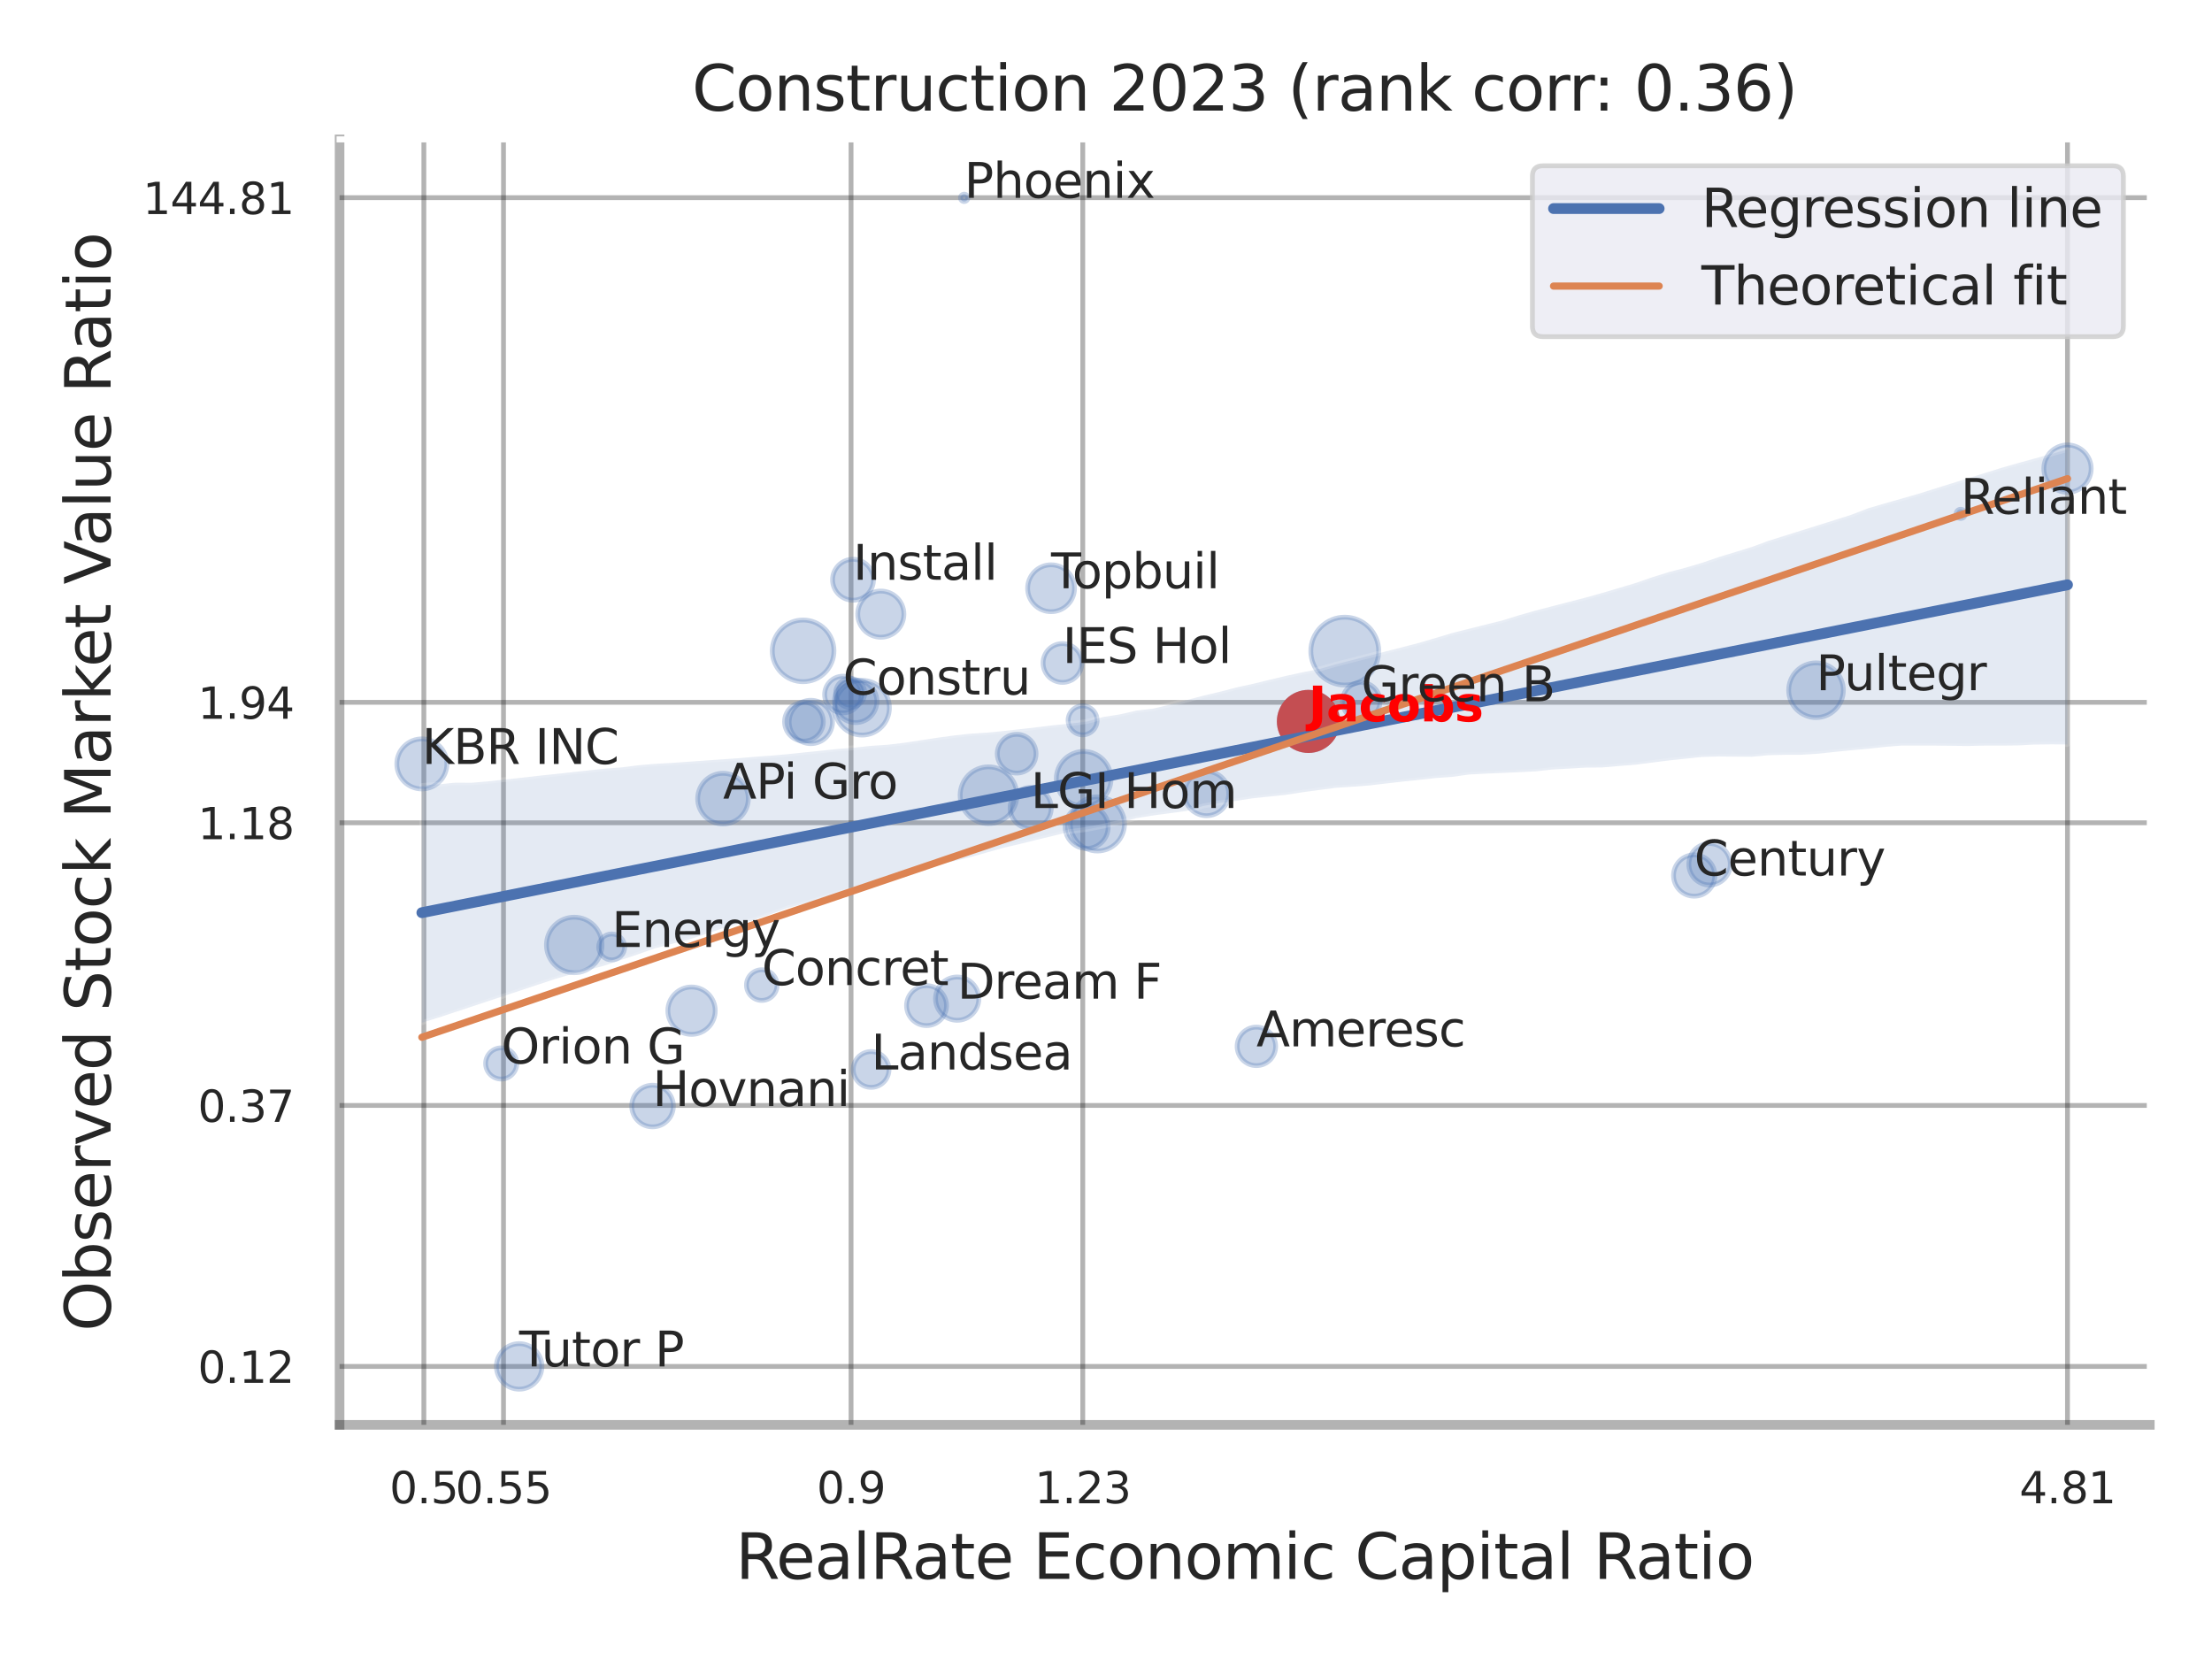 <?xml version="1.0" encoding="utf-8" standalone="no"?>
<!DOCTYPE svg PUBLIC "-//W3C//DTD SVG 1.1//EN"
  "http://www.w3.org/Graphics/SVG/1.1/DTD/svg11.dtd">
<svg xmlns:xlink="http://www.w3.org/1999/xlink" width="460.8pt" height="345.6pt" viewBox="0 0 460.8 345.6" xmlns="http://www.w3.org/2000/svg" version="1.1">
 <defs>
  <style type="text/css">*{stroke-linejoin: round; stroke-linecap: butt}</style>
 </defs>
 <g id="figure_1">
  <g id="patch_1">
   <path d="M 0 345.6 
L 460.8 345.6 
L 460.8 0 
L 0 0 
z
" style="fill: #ffffff"/>
  </g>
  <g id="axes_1">
   <g id="patch_2">
    <path d="M 70.74 296.82 
L 447.84 296.82 
L 447.84 29.04 
L 70.74 29.04 
z
" style="fill: #ffffff"/>
   </g>
   <g id="matplotlib.axis_1">
    <g id="xtick_1">
     <g id="line2d_1">
      <path d="M 88.297 296.82 
L 88.297 29.04 
" clip-path="url(#p6a46dba04a)" style="fill: none; stroke: #000000; stroke-opacity: 0.3; stroke-linecap: round"/>
     </g>
     <g id="text_1">
      <!-- 0.5 -->
      <g style="fill: #262626" transform="translate(81.141 313.159) scale(0.09 -0.09)">
       <defs>
        <path id="DejaVuSans-30" d="M 2034 4250 
Q 1547 4250 1301 3770 
Q 1056 3291 1056 2328 
Q 1056 1369 1301 889 
Q 1547 409 2034 409 
Q 2525 409 2770 889 
Q 3016 1369 3016 2328 
Q 3016 3291 2770 3770 
Q 2525 4250 2034 4250 
z
M 2034 4750 
Q 2819 4750 3233 4129 
Q 3647 3509 3647 2328 
Q 3647 1150 3233 529 
Q 2819 -91 2034 -91 
Q 1250 -91 836 529 
Q 422 1150 422 2328 
Q 422 3509 836 4129 
Q 1250 4750 2034 4750 
z
" transform="scale(0.016)"/>
        <path id="DejaVuSans-2e" d="M 684 794 
L 1344 794 
L 1344 0 
L 684 0 
L 684 794 
z
" transform="scale(0.016)"/>
        <path id="DejaVuSans-35" d="M 691 4666 
L 3169 4666 
L 3169 4134 
L 1269 4134 
L 1269 2991 
Q 1406 3038 1543 3061 
Q 1681 3084 1819 3084 
Q 2600 3084 3056 2656 
Q 3513 2228 3513 1497 
Q 3513 744 3044 326 
Q 2575 -91 1722 -91 
Q 1428 -91 1123 -41 
Q 819 9 494 109 
L 494 744 
Q 775 591 1075 516 
Q 1375 441 1709 441 
Q 2250 441 2565 725 
Q 2881 1009 2881 1497 
Q 2881 1984 2565 2268 
Q 2250 2553 1709 2553 
Q 1456 2553 1204 2497 
Q 953 2441 691 2322 
L 691 4666 
z
" transform="scale(0.016)"/>
       </defs>
       <use xlink:href="#DejaVuSans-30"/>
       <use xlink:href="#DejaVuSans-2e" x="63.623"/>
       <use xlink:href="#DejaVuSans-35" x="95.41"/>
      </g>
     </g>
    </g>
    <g id="xtick_2">
     <g id="line2d_2">
      <path d="M 104.889 296.82 
L 104.889 29.04 
" clip-path="url(#p6a46dba04a)" style="fill: none; stroke: #000000; stroke-opacity: 0.3; stroke-linecap: round"/>
     </g>
     <g id="text_2">
      <!-- 0.55 -->
      <g style="fill: #262626" transform="translate(94.87 313.159) scale(0.09 -0.09)">
       <use xlink:href="#DejaVuSans-30"/>
       <use xlink:href="#DejaVuSans-2e" x="63.623"/>
       <use xlink:href="#DejaVuSans-35" x="95.41"/>
       <use xlink:href="#DejaVuSans-35" x="159.033"/>
      </g>
     </g>
    </g>
    <g id="xtick_3">
     <g id="line2d_3">
      <path d="M 177.29 296.82 
L 177.29 29.04 
" clip-path="url(#p6a46dba04a)" style="fill: none; stroke: #000000; stroke-opacity: 0.3; stroke-linecap: round"/>
     </g>
     <g id="text_3">
      <!-- 0.9 -->
      <g style="fill: #262626" transform="translate(170.134 313.159) scale(0.09 -0.09)">
       <defs>
        <path id="DejaVuSans-39" d="M 703 97 
L 703 672 
Q 941 559 1184 500 
Q 1428 441 1663 441 
Q 2288 441 2617 861 
Q 2947 1281 2994 2138 
Q 2813 1869 2534 1725 
Q 2256 1581 1919 1581 
Q 1219 1581 811 2004 
Q 403 2428 403 3163 
Q 403 3881 828 4315 
Q 1253 4750 1959 4750 
Q 2769 4750 3195 4129 
Q 3622 3509 3622 2328 
Q 3622 1225 3098 567 
Q 2575 -91 1691 -91 
Q 1453 -91 1209 -44 
Q 966 3 703 97 
z
M 1959 2075 
Q 2384 2075 2632 2365 
Q 2881 2656 2881 3163 
Q 2881 3666 2632 3958 
Q 2384 4250 1959 4250 
Q 1534 4250 1286 3958 
Q 1038 3666 1038 3163 
Q 1038 2656 1286 2365 
Q 1534 2075 1959 2075 
z
" transform="scale(0.016)"/>
       </defs>
       <use xlink:href="#DejaVuSans-30"/>
       <use xlink:href="#DejaVuSans-2e" x="63.623"/>
       <use xlink:href="#DejaVuSans-39" x="95.41"/>
      </g>
     </g>
    </g>
    <g id="xtick_4">
     <g id="line2d_4">
      <path d="M 225.558 296.82 
L 225.558 29.04 
" clip-path="url(#p6a46dba04a)" style="fill: none; stroke: #000000; stroke-opacity: 0.3; stroke-linecap: round"/>
     </g>
     <g id="text_4">
      <!-- 1.23 -->
      <g style="fill: #262626" transform="translate(215.538 313.159) scale(0.09 -0.09)">
       <defs>
        <path id="DejaVuSans-31" d="M 794 531 
L 1825 531 
L 1825 4091 
L 703 3866 
L 703 4441 
L 1819 4666 
L 2450 4666 
L 2450 531 
L 3481 531 
L 3481 0 
L 794 0 
L 794 531 
z
" transform="scale(0.016)"/>
        <path id="DejaVuSans-32" d="M 1228 531 
L 3431 531 
L 3431 0 
L 469 0 
L 469 531 
Q 828 903 1448 1529 
Q 2069 2156 2228 2338 
Q 2531 2678 2651 2914 
Q 2772 3150 2772 3378 
Q 2772 3750 2511 3984 
Q 2250 4219 1831 4219 
Q 1534 4219 1204 4116 
Q 875 4013 500 3803 
L 500 4441 
Q 881 4594 1212 4672 
Q 1544 4750 1819 4750 
Q 2544 4750 2975 4387 
Q 3406 4025 3406 3419 
Q 3406 3131 3298 2873 
Q 3191 2616 2906 2266 
Q 2828 2175 2409 1742 
Q 1991 1309 1228 531 
z
" transform="scale(0.016)"/>
        <path id="DejaVuSans-33" d="M 2597 2516 
Q 3050 2419 3304 2112 
Q 3559 1806 3559 1356 
Q 3559 666 3084 287 
Q 2609 -91 1734 -91 
Q 1441 -91 1130 -33 
Q 819 25 488 141 
L 488 750 
Q 750 597 1062 519 
Q 1375 441 1716 441 
Q 2309 441 2620 675 
Q 2931 909 2931 1356 
Q 2931 1769 2642 2001 
Q 2353 2234 1838 2234 
L 1294 2234 
L 1294 2753 
L 1863 2753 
Q 2328 2753 2575 2939 
Q 2822 3125 2822 3475 
Q 2822 3834 2567 4026 
Q 2313 4219 1838 4219 
Q 1578 4219 1281 4162 
Q 984 4106 628 3988 
L 628 4550 
Q 988 4650 1302 4700 
Q 1616 4750 1894 4750 
Q 2613 4750 3031 4423 
Q 3450 4097 3450 3541 
Q 3450 3153 3228 2886 
Q 3006 2619 2597 2516 
z
" transform="scale(0.016)"/>
       </defs>
       <use xlink:href="#DejaVuSans-31"/>
       <use xlink:href="#DejaVuSans-2e" x="63.623"/>
       <use xlink:href="#DejaVuSans-32" x="95.41"/>
       <use xlink:href="#DejaVuSans-33" x="159.033"/>
      </g>
     </g>
    </g>
    <g id="xtick_5">
     <g id="line2d_5">
      <path d="M 430.695 296.82 
L 430.695 29.04 
" clip-path="url(#p6a46dba04a)" style="fill: none; stroke: #000000; stroke-opacity: 0.3; stroke-linecap: round"/>
     </g>
     <g id="text_5">
      <!-- 4.81 -->
      <g style="fill: #262626" transform="translate(420.675 313.159) scale(0.09 -0.09)">
       <defs>
        <path id="DejaVuSans-34" d="M 2419 4116 
L 825 1625 
L 2419 1625 
L 2419 4116 
z
M 2253 4666 
L 3047 4666 
L 3047 1625 
L 3713 1625 
L 3713 1100 
L 3047 1100 
L 3047 0 
L 2419 0 
L 2419 1100 
L 313 1100 
L 313 1709 
L 2253 4666 
z
" transform="scale(0.016)"/>
        <path id="DejaVuSans-38" d="M 2034 2216 
Q 1584 2216 1326 1975 
Q 1069 1734 1069 1313 
Q 1069 891 1326 650 
Q 1584 409 2034 409 
Q 2484 409 2743 651 
Q 3003 894 3003 1313 
Q 3003 1734 2745 1975 
Q 2488 2216 2034 2216 
z
M 1403 2484 
Q 997 2584 770 2862 
Q 544 3141 544 3541 
Q 544 4100 942 4425 
Q 1341 4750 2034 4750 
Q 2731 4750 3128 4425 
Q 3525 4100 3525 3541 
Q 3525 3141 3298 2862 
Q 3072 2584 2669 2484 
Q 3125 2378 3379 2068 
Q 3634 1759 3634 1313 
Q 3634 634 3220 271 
Q 2806 -91 2034 -91 
Q 1263 -91 848 271 
Q 434 634 434 1313 
Q 434 1759 690 2068 
Q 947 2378 1403 2484 
z
M 1172 3481 
Q 1172 3119 1398 2916 
Q 1625 2713 2034 2713 
Q 2441 2713 2670 2916 
Q 2900 3119 2900 3481 
Q 2900 3844 2670 4047 
Q 2441 4250 2034 4250 
Q 1625 4250 1398 4047 
Q 1172 3844 1172 3481 
z
" transform="scale(0.016)"/>
       </defs>
       <use xlink:href="#DejaVuSans-34"/>
       <use xlink:href="#DejaVuSans-2e" x="63.623"/>
       <use xlink:href="#DejaVuSans-38" x="95.41"/>
       <use xlink:href="#DejaVuSans-31" x="159.033"/>
      </g>
     </g>
    </g>
    <g id="xtick_6"/>
    <g id="xtick_7"/>
    <g id="xtick_8"/>
    <g id="text_6">
     <!-- RealRate Economic Capital Ratio -->
     <g style="fill: #262626" transform="translate(153.236 328.908) scale(0.13 -0.13)">
      <defs>
       <path id="DejaVuSans-52" d="M 2841 2188 
Q 3044 2119 3236 1894 
Q 3428 1669 3622 1275 
L 4263 0 
L 3584 0 
L 2988 1197 
Q 2756 1666 2539 1819 
Q 2322 1972 1947 1972 
L 1259 1972 
L 1259 0 
L 628 0 
L 628 4666 
L 2053 4666 
Q 2853 4666 3247 4331 
Q 3641 3997 3641 3322 
Q 3641 2881 3436 2590 
Q 3231 2300 2841 2188 
z
M 1259 4147 
L 1259 2491 
L 2053 2491 
Q 2509 2491 2742 2702 
Q 2975 2913 2975 3322 
Q 2975 3731 2742 3939 
Q 2509 4147 2053 4147 
L 1259 4147 
z
" transform="scale(0.016)"/>
       <path id="DejaVuSans-65" d="M 3597 1894 
L 3597 1613 
L 953 1613 
Q 991 1019 1311 708 
Q 1631 397 2203 397 
Q 2534 397 2845 478 
Q 3156 559 3463 722 
L 3463 178 
Q 3153 47 2828 -22 
Q 2503 -91 2169 -91 
Q 1331 -91 842 396 
Q 353 884 353 1716 
Q 353 2575 817 3079 
Q 1281 3584 2069 3584 
Q 2775 3584 3186 3129 
Q 3597 2675 3597 1894 
z
M 3022 2063 
Q 3016 2534 2758 2815 
Q 2500 3097 2075 3097 
Q 1594 3097 1305 2825 
Q 1016 2553 972 2059 
L 3022 2063 
z
" transform="scale(0.016)"/>
       <path id="DejaVuSans-61" d="M 2194 1759 
Q 1497 1759 1228 1600 
Q 959 1441 959 1056 
Q 959 750 1161 570 
Q 1363 391 1709 391 
Q 2188 391 2477 730 
Q 2766 1069 2766 1631 
L 2766 1759 
L 2194 1759 
z
M 3341 1997 
L 3341 0 
L 2766 0 
L 2766 531 
Q 2569 213 2275 61 
Q 1981 -91 1556 -91 
Q 1019 -91 701 211 
Q 384 513 384 1019 
Q 384 1609 779 1909 
Q 1175 2209 1959 2209 
L 2766 2209 
L 2766 2266 
Q 2766 2663 2505 2880 
Q 2244 3097 1772 3097 
Q 1472 3097 1187 3025 
Q 903 2953 641 2809 
L 641 3341 
Q 956 3463 1253 3523 
Q 1550 3584 1831 3584 
Q 2591 3584 2966 3190 
Q 3341 2797 3341 1997 
z
" transform="scale(0.016)"/>
       <path id="DejaVuSans-6c" d="M 603 4863 
L 1178 4863 
L 1178 0 
L 603 0 
L 603 4863 
z
" transform="scale(0.016)"/>
       <path id="DejaVuSans-74" d="M 1172 4494 
L 1172 3500 
L 2356 3500 
L 2356 3053 
L 1172 3053 
L 1172 1153 
Q 1172 725 1289 603 
Q 1406 481 1766 481 
L 2356 481 
L 2356 0 
L 1766 0 
Q 1100 0 847 248 
Q 594 497 594 1153 
L 594 3053 
L 172 3053 
L 172 3500 
L 594 3500 
L 594 4494 
L 1172 4494 
z
" transform="scale(0.016)"/>
       <path id="DejaVuSans-20" transform="scale(0.016)"/>
       <path id="DejaVuSans-45" d="M 628 4666 
L 3578 4666 
L 3578 4134 
L 1259 4134 
L 1259 2753 
L 3481 2753 
L 3481 2222 
L 1259 2222 
L 1259 531 
L 3634 531 
L 3634 0 
L 628 0 
L 628 4666 
z
" transform="scale(0.016)"/>
       <path id="DejaVuSans-63" d="M 3122 3366 
L 3122 2828 
Q 2878 2963 2633 3030 
Q 2388 3097 2138 3097 
Q 1578 3097 1268 2742 
Q 959 2388 959 1747 
Q 959 1106 1268 751 
Q 1578 397 2138 397 
Q 2388 397 2633 464 
Q 2878 531 3122 666 
L 3122 134 
Q 2881 22 2623 -34 
Q 2366 -91 2075 -91 
Q 1284 -91 818 406 
Q 353 903 353 1747 
Q 353 2603 823 3093 
Q 1294 3584 2113 3584 
Q 2378 3584 2631 3529 
Q 2884 3475 3122 3366 
z
" transform="scale(0.016)"/>
       <path id="DejaVuSans-6f" d="M 1959 3097 
Q 1497 3097 1228 2736 
Q 959 2375 959 1747 
Q 959 1119 1226 758 
Q 1494 397 1959 397 
Q 2419 397 2687 759 
Q 2956 1122 2956 1747 
Q 2956 2369 2687 2733 
Q 2419 3097 1959 3097 
z
M 1959 3584 
Q 2709 3584 3137 3096 
Q 3566 2609 3566 1747 
Q 3566 888 3137 398 
Q 2709 -91 1959 -91 
Q 1206 -91 779 398 
Q 353 888 353 1747 
Q 353 2609 779 3096 
Q 1206 3584 1959 3584 
z
" transform="scale(0.016)"/>
       <path id="DejaVuSans-6e" d="M 3513 2113 
L 3513 0 
L 2938 0 
L 2938 2094 
Q 2938 2591 2744 2837 
Q 2550 3084 2163 3084 
Q 1697 3084 1428 2787 
Q 1159 2491 1159 1978 
L 1159 0 
L 581 0 
L 581 3500 
L 1159 3500 
L 1159 2956 
Q 1366 3272 1645 3428 
Q 1925 3584 2291 3584 
Q 2894 3584 3203 3211 
Q 3513 2838 3513 2113 
z
" transform="scale(0.016)"/>
       <path id="DejaVuSans-6d" d="M 3328 2828 
Q 3544 3216 3844 3400 
Q 4144 3584 4550 3584 
Q 5097 3584 5394 3201 
Q 5691 2819 5691 2113 
L 5691 0 
L 5113 0 
L 5113 2094 
Q 5113 2597 4934 2840 
Q 4756 3084 4391 3084 
Q 3944 3084 3684 2787 
Q 3425 2491 3425 1978 
L 3425 0 
L 2847 0 
L 2847 2094 
Q 2847 2600 2669 2842 
Q 2491 3084 2119 3084 
Q 1678 3084 1418 2786 
Q 1159 2488 1159 1978 
L 1159 0 
L 581 0 
L 581 3500 
L 1159 3500 
L 1159 2956 
Q 1356 3278 1631 3431 
Q 1906 3584 2284 3584 
Q 2666 3584 2933 3390 
Q 3200 3197 3328 2828 
z
" transform="scale(0.016)"/>
       <path id="DejaVuSans-69" d="M 603 3500 
L 1178 3500 
L 1178 0 
L 603 0 
L 603 3500 
z
M 603 4863 
L 1178 4863 
L 1178 4134 
L 603 4134 
L 603 4863 
z
" transform="scale(0.016)"/>
       <path id="DejaVuSans-43" d="M 4122 4306 
L 4122 3641 
Q 3803 3938 3442 4084 
Q 3081 4231 2675 4231 
Q 1875 4231 1450 3742 
Q 1025 3253 1025 2328 
Q 1025 1406 1450 917 
Q 1875 428 2675 428 
Q 3081 428 3442 575 
Q 3803 722 4122 1019 
L 4122 359 
Q 3791 134 3420 21 
Q 3050 -91 2638 -91 
Q 1578 -91 968 557 
Q 359 1206 359 2328 
Q 359 3453 968 4101 
Q 1578 4750 2638 4750 
Q 3056 4750 3426 4639 
Q 3797 4528 4122 4306 
z
" transform="scale(0.016)"/>
       <path id="DejaVuSans-70" d="M 1159 525 
L 1159 -1331 
L 581 -1331 
L 581 3500 
L 1159 3500 
L 1159 2969 
Q 1341 3281 1617 3432 
Q 1894 3584 2278 3584 
Q 2916 3584 3314 3078 
Q 3713 2572 3713 1747 
Q 3713 922 3314 415 
Q 2916 -91 2278 -91 
Q 1894 -91 1617 61 
Q 1341 213 1159 525 
z
M 3116 1747 
Q 3116 2381 2855 2742 
Q 2594 3103 2138 3103 
Q 1681 3103 1420 2742 
Q 1159 2381 1159 1747 
Q 1159 1113 1420 752 
Q 1681 391 2138 391 
Q 2594 391 2855 752 
Q 3116 1113 3116 1747 
z
" transform="scale(0.016)"/>
      </defs>
      <use xlink:href="#DejaVuSans-52"/>
      <use xlink:href="#DejaVuSans-65" x="64.982"/>
      <use xlink:href="#DejaVuSans-61" x="126.506"/>
      <use xlink:href="#DejaVuSans-6c" x="187.785"/>
      <use xlink:href="#DejaVuSans-52" x="215.568"/>
      <use xlink:href="#DejaVuSans-61" x="282.801"/>
      <use xlink:href="#DejaVuSans-74" x="344.08"/>
      <use xlink:href="#DejaVuSans-65" x="383.289"/>
      <use xlink:href="#DejaVuSans-20" x="444.812"/>
      <use xlink:href="#DejaVuSans-45" x="476.6"/>
      <use xlink:href="#DejaVuSans-63" x="539.783"/>
      <use xlink:href="#DejaVuSans-6f" x="594.764"/>
      <use xlink:href="#DejaVuSans-6e" x="655.945"/>
      <use xlink:href="#DejaVuSans-6f" x="719.324"/>
      <use xlink:href="#DejaVuSans-6d" x="780.506"/>
      <use xlink:href="#DejaVuSans-69" x="877.918"/>
      <use xlink:href="#DejaVuSans-63" x="905.701"/>
      <use xlink:href="#DejaVuSans-20" x="960.682"/>
      <use xlink:href="#DejaVuSans-43" x="992.469"/>
      <use xlink:href="#DejaVuSans-61" x="1062.293"/>
      <use xlink:href="#DejaVuSans-70" x="1123.572"/>
      <use xlink:href="#DejaVuSans-69" x="1187.049"/>
      <use xlink:href="#DejaVuSans-74" x="1214.832"/>
      <use xlink:href="#DejaVuSans-61" x="1254.041"/>
      <use xlink:href="#DejaVuSans-6c" x="1315.32"/>
      <use xlink:href="#DejaVuSans-20" x="1343.104"/>
      <use xlink:href="#DejaVuSans-52" x="1374.891"/>
      <use xlink:href="#DejaVuSans-61" x="1442.123"/>
      <use xlink:href="#DejaVuSans-74" x="1503.402"/>
      <use xlink:href="#DejaVuSans-69" x="1542.611"/>
      <use xlink:href="#DejaVuSans-6f" x="1570.395"/>
     </g>
    </g>
   </g>
   <g id="matplotlib.axis_2">
    <g id="ytick_1">
     <g id="line2d_6">
      <path d="M 70.74 284.653 
L 447.84 284.653 
" clip-path="url(#p6a46dba04a)" style="fill: none; stroke: #000000; stroke-opacity: 0.3; stroke-linecap: round"/>
     </g>
     <g id="text_7">
      <!-- 0.12 -->
      <g style="fill: #262626" transform="translate(41.201 288.072) scale(0.09 -0.09)">
       <use xlink:href="#DejaVuSans-30"/>
       <use xlink:href="#DejaVuSans-2e" x="63.623"/>
       <use xlink:href="#DejaVuSans-31" x="95.41"/>
       <use xlink:href="#DejaVuSans-32" x="159.033"/>
      </g>
     </g>
    </g>
    <g id="ytick_2">
     <g id="line2d_7">
      <path d="M 70.74 230.281 
L 447.84 230.281 
" clip-path="url(#p6a46dba04a)" style="fill: none; stroke: #000000; stroke-opacity: 0.3; stroke-linecap: round"/>
     </g>
     <g id="text_8">
      <!-- 0.37 -->
      <g style="fill: #262626" transform="translate(41.201 233.701) scale(0.09 -0.09)">
       <defs>
        <path id="DejaVuSans-37" d="M 525 4666 
L 3525 4666 
L 3525 4397 
L 1831 0 
L 1172 0 
L 2766 4134 
L 525 4134 
L 525 4666 
z
" transform="scale(0.016)"/>
       </defs>
       <use xlink:href="#DejaVuSans-30"/>
       <use xlink:href="#DejaVuSans-2e" x="63.623"/>
       <use xlink:href="#DejaVuSans-33" x="95.41"/>
       <use xlink:href="#DejaVuSans-37" x="159.033"/>
      </g>
     </g>
    </g>
    <g id="ytick_3">
     <g id="line2d_8">
      <path d="M 70.74 171.396 
L 447.84 171.396 
" clip-path="url(#p6a46dba04a)" style="fill: none; stroke: #000000; stroke-opacity: 0.3; stroke-linecap: round"/>
     </g>
     <g id="text_9">
      <!-- 1.18 -->
      <g style="fill: #262626" transform="translate(41.201 174.816) scale(0.09 -0.09)">
       <use xlink:href="#DejaVuSans-31"/>
       <use xlink:href="#DejaVuSans-2e" x="63.623"/>
       <use xlink:href="#DejaVuSans-31" x="95.41"/>
       <use xlink:href="#DejaVuSans-38" x="159.033"/>
      </g>
     </g>
    </g>
    <g id="ytick_4">
     <g id="line2d_9">
      <path d="M 70.74 146.306 
L 447.84 146.306 
" clip-path="url(#p6a46dba04a)" style="fill: none; stroke: #000000; stroke-opacity: 0.3; stroke-linecap: round"/>
     </g>
     <g id="text_10">
      <!-- 1.94 -->
      <g style="fill: #262626" transform="translate(41.201 149.725) scale(0.09 -0.09)">
       <use xlink:href="#DejaVuSans-31"/>
       <use xlink:href="#DejaVuSans-2e" x="63.623"/>
       <use xlink:href="#DejaVuSans-39" x="95.41"/>
       <use xlink:href="#DejaVuSans-34" x="159.033"/>
      </g>
     </g>
    </g>
    <g id="ytick_5">
     <g id="line2d_10">
      <path d="M 70.74 41.175 
L 447.84 41.175 
" clip-path="url(#p6a46dba04a)" style="fill: none; stroke: #000000; stroke-opacity: 0.3; stroke-linecap: round"/>
     </g>
     <g id="text_11">
      <!-- 144.81 -->
      <g style="fill: #262626" transform="translate(29.748 44.594) scale(0.09 -0.09)">
       <use xlink:href="#DejaVuSans-31"/>
       <use xlink:href="#DejaVuSans-34" x="63.623"/>
       <use xlink:href="#DejaVuSans-34" x="127.246"/>
       <use xlink:href="#DejaVuSans-2e" x="190.869"/>
       <use xlink:href="#DejaVuSans-38" x="222.656"/>
       <use xlink:href="#DejaVuSans-31" x="286.279"/>
      </g>
     </g>
    </g>
    <g id="ytick_6"/>
    <g id="ytick_7"/>
    <g id="ytick_8"/>
    <g id="text_12">
     <!-- Observed Stock Market Value Ratio -->
     <g style="fill: #262626" transform="translate(23.045 277.332) rotate(-90) scale(0.13 -0.13)">
      <defs>
       <path id="DejaVuSans-4f" d="M 2522 4238 
Q 1834 4238 1429 3725 
Q 1025 3213 1025 2328 
Q 1025 1447 1429 934 
Q 1834 422 2522 422 
Q 3209 422 3611 934 
Q 4013 1447 4013 2328 
Q 4013 3213 3611 3725 
Q 3209 4238 2522 4238 
z
M 2522 4750 
Q 3503 4750 4090 4092 
Q 4678 3434 4678 2328 
Q 4678 1225 4090 567 
Q 3503 -91 2522 -91 
Q 1538 -91 948 565 
Q 359 1222 359 2328 
Q 359 3434 948 4092 
Q 1538 4750 2522 4750 
z
" transform="scale(0.016)"/>
       <path id="DejaVuSans-62" d="M 3116 1747 
Q 3116 2381 2855 2742 
Q 2594 3103 2138 3103 
Q 1681 3103 1420 2742 
Q 1159 2381 1159 1747 
Q 1159 1113 1420 752 
Q 1681 391 2138 391 
Q 2594 391 2855 752 
Q 3116 1113 3116 1747 
z
M 1159 2969 
Q 1341 3281 1617 3432 
Q 1894 3584 2278 3584 
Q 2916 3584 3314 3078 
Q 3713 2572 3713 1747 
Q 3713 922 3314 415 
Q 2916 -91 2278 -91 
Q 1894 -91 1617 61 
Q 1341 213 1159 525 
L 1159 0 
L 581 0 
L 581 4863 
L 1159 4863 
L 1159 2969 
z
" transform="scale(0.016)"/>
       <path id="DejaVuSans-73" d="M 2834 3397 
L 2834 2853 
Q 2591 2978 2328 3040 
Q 2066 3103 1784 3103 
Q 1356 3103 1142 2972 
Q 928 2841 928 2578 
Q 928 2378 1081 2264 
Q 1234 2150 1697 2047 
L 1894 2003 
Q 2506 1872 2764 1633 
Q 3022 1394 3022 966 
Q 3022 478 2636 193 
Q 2250 -91 1575 -91 
Q 1294 -91 989 -36 
Q 684 19 347 128 
L 347 722 
Q 666 556 975 473 
Q 1284 391 1588 391 
Q 1994 391 2212 530 
Q 2431 669 2431 922 
Q 2431 1156 2273 1281 
Q 2116 1406 1581 1522 
L 1381 1569 
Q 847 1681 609 1914 
Q 372 2147 372 2553 
Q 372 3047 722 3315 
Q 1072 3584 1716 3584 
Q 2034 3584 2315 3537 
Q 2597 3491 2834 3397 
z
" transform="scale(0.016)"/>
       <path id="DejaVuSans-72" d="M 2631 2963 
Q 2534 3019 2420 3045 
Q 2306 3072 2169 3072 
Q 1681 3072 1420 2755 
Q 1159 2438 1159 1844 
L 1159 0 
L 581 0 
L 581 3500 
L 1159 3500 
L 1159 2956 
Q 1341 3275 1631 3429 
Q 1922 3584 2338 3584 
Q 2397 3584 2469 3576 
Q 2541 3569 2628 3553 
L 2631 2963 
z
" transform="scale(0.016)"/>
       <path id="DejaVuSans-76" d="M 191 3500 
L 800 3500 
L 1894 563 
L 2988 3500 
L 3597 3500 
L 2284 0 
L 1503 0 
L 191 3500 
z
" transform="scale(0.016)"/>
       <path id="DejaVuSans-64" d="M 2906 2969 
L 2906 4863 
L 3481 4863 
L 3481 0 
L 2906 0 
L 2906 525 
Q 2725 213 2448 61 
Q 2172 -91 1784 -91 
Q 1150 -91 751 415 
Q 353 922 353 1747 
Q 353 2572 751 3078 
Q 1150 3584 1784 3584 
Q 2172 3584 2448 3432 
Q 2725 3281 2906 2969 
z
M 947 1747 
Q 947 1113 1208 752 
Q 1469 391 1925 391 
Q 2381 391 2643 752 
Q 2906 1113 2906 1747 
Q 2906 2381 2643 2742 
Q 2381 3103 1925 3103 
Q 1469 3103 1208 2742 
Q 947 2381 947 1747 
z
" transform="scale(0.016)"/>
       <path id="DejaVuSans-53" d="M 3425 4513 
L 3425 3897 
Q 3066 4069 2747 4153 
Q 2428 4238 2131 4238 
Q 1616 4238 1336 4038 
Q 1056 3838 1056 3469 
Q 1056 3159 1242 3001 
Q 1428 2844 1947 2747 
L 2328 2669 
Q 3034 2534 3370 2195 
Q 3706 1856 3706 1288 
Q 3706 609 3251 259 
Q 2797 -91 1919 -91 
Q 1588 -91 1214 -16 
Q 841 59 441 206 
L 441 856 
Q 825 641 1194 531 
Q 1563 422 1919 422 
Q 2459 422 2753 634 
Q 3047 847 3047 1241 
Q 3047 1584 2836 1778 
Q 2625 1972 2144 2069 
L 1759 2144 
Q 1053 2284 737 2584 
Q 422 2884 422 3419 
Q 422 4038 858 4394 
Q 1294 4750 2059 4750 
Q 2388 4750 2728 4690 
Q 3069 4631 3425 4513 
z
" transform="scale(0.016)"/>
       <path id="DejaVuSans-6b" d="M 581 4863 
L 1159 4863 
L 1159 1991 
L 2875 3500 
L 3609 3500 
L 1753 1863 
L 3688 0 
L 2938 0 
L 1159 1709 
L 1159 0 
L 581 0 
L 581 4863 
z
" transform="scale(0.016)"/>
       <path id="DejaVuSans-4d" d="M 628 4666 
L 1569 4666 
L 2759 1491 
L 3956 4666 
L 4897 4666 
L 4897 0 
L 4281 0 
L 4281 4097 
L 3078 897 
L 2444 897 
L 1241 4097 
L 1241 0 
L 628 0 
L 628 4666 
z
" transform="scale(0.016)"/>
       <path id="DejaVuSans-56" d="M 1831 0 
L 50 4666 
L 709 4666 
L 2188 738 
L 3669 4666 
L 4325 4666 
L 2547 0 
L 1831 0 
z
" transform="scale(0.016)"/>
       <path id="DejaVuSans-75" d="M 544 1381 
L 544 3500 
L 1119 3500 
L 1119 1403 
Q 1119 906 1312 657 
Q 1506 409 1894 409 
Q 2359 409 2629 706 
Q 2900 1003 2900 1516 
L 2900 3500 
L 3475 3500 
L 3475 0 
L 2900 0 
L 2900 538 
Q 2691 219 2414 64 
Q 2138 -91 1772 -91 
Q 1169 -91 856 284 
Q 544 659 544 1381 
z
M 1991 3584 
L 1991 3584 
z
" transform="scale(0.016)"/>
      </defs>
      <use xlink:href="#DejaVuSans-4f"/>
      <use xlink:href="#DejaVuSans-62" x="78.711"/>
      <use xlink:href="#DejaVuSans-73" x="142.188"/>
      <use xlink:href="#DejaVuSans-65" x="194.287"/>
      <use xlink:href="#DejaVuSans-72" x="255.811"/>
      <use xlink:href="#DejaVuSans-76" x="296.924"/>
      <use xlink:href="#DejaVuSans-65" x="356.104"/>
      <use xlink:href="#DejaVuSans-64" x="417.627"/>
      <use xlink:href="#DejaVuSans-20" x="481.104"/>
      <use xlink:href="#DejaVuSans-53" x="512.891"/>
      <use xlink:href="#DejaVuSans-74" x="576.367"/>
      <use xlink:href="#DejaVuSans-6f" x="615.576"/>
      <use xlink:href="#DejaVuSans-63" x="676.758"/>
      <use xlink:href="#DejaVuSans-6b" x="731.738"/>
      <use xlink:href="#DejaVuSans-20" x="789.648"/>
      <use xlink:href="#DejaVuSans-4d" x="821.436"/>
      <use xlink:href="#DejaVuSans-61" x="907.715"/>
      <use xlink:href="#DejaVuSans-72" x="968.994"/>
      <use xlink:href="#DejaVuSans-6b" x="1010.107"/>
      <use xlink:href="#DejaVuSans-65" x="1064.393"/>
      <use xlink:href="#DejaVuSans-74" x="1125.916"/>
      <use xlink:href="#DejaVuSans-20" x="1165.125"/>
      <use xlink:href="#DejaVuSans-56" x="1196.912"/>
      <use xlink:href="#DejaVuSans-61" x="1257.57"/>
      <use xlink:href="#DejaVuSans-6c" x="1318.85"/>
      <use xlink:href="#DejaVuSans-75" x="1346.633"/>
      <use xlink:href="#DejaVuSans-65" x="1410.012"/>
      <use xlink:href="#DejaVuSans-20" x="1471.535"/>
      <use xlink:href="#DejaVuSans-52" x="1503.322"/>
      <use xlink:href="#DejaVuSans-61" x="1570.555"/>
      <use xlink:href="#DejaVuSans-74" x="1631.834"/>
      <use xlink:href="#DejaVuSans-69" x="1671.043"/>
      <use xlink:href="#DejaVuSans-6f" x="1698.826"/>
     </g>
    </g>
   </g>
   <g id="PathCollection_1">
    <path d="M 119.621 202.639 
C 121.156 202.639 122.627 202.03 123.712 200.945 
C 124.797 199.86 125.407 198.388 125.407 196.854 
C 125.407 195.32 124.797 193.848 123.712 192.763 
C 122.627 191.678 121.156 191.069 119.621 191.069 
C 118.087 191.069 116.615 191.678 115.531 192.763 
C 114.446 193.848 113.836 195.32 113.836 196.854 
C 113.836 198.388 114.446 199.86 115.531 200.945 
C 116.615 202.03 118.087 202.639 119.621 202.639 
z
" clip-path="url(#p6a46dba04a)" style="fill: #4c72b0; fill-opacity: 0.3; stroke: #4c72b0; stroke-opacity: 0.3"/>
    <path d="M 272.566 156.359 
C 274.177 156.359 275.722 155.719 276.861 154.58 
C 278 153.441 278.64 151.896 278.64 150.285 
C 278.64 148.674 278 147.129 276.861 145.99 
C 275.722 144.851 274.177 144.211 272.566 144.211 
C 270.955 144.211 269.41 144.851 268.271 145.99 
C 267.132 147.129 266.492 148.674 266.492 150.285 
C 266.492 151.896 267.132 153.441 268.271 154.58 
C 269.41 155.719 270.955 156.359 272.566 156.359 
z
" clip-path="url(#p6a46dba04a)" style="fill: #4c72b0; fill-opacity: 0.3; stroke: #4c72b0; stroke-opacity: 0.3"/>
    <path d="M 168.907 154.916 
C 170.105 154.916 171.253 154.44 172.1 153.594 
C 172.947 152.747 173.423 151.598 173.423 150.4 
C 173.423 149.203 172.947 148.054 172.1 147.207 
C 171.253 146.36 170.105 145.884 168.907 145.884 
C 167.709 145.884 166.561 146.36 165.714 147.207 
C 164.867 148.054 164.391 149.203 164.391 150.4 
C 164.391 151.598 164.867 152.747 165.714 153.594 
C 166.561 154.44 167.709 154.916 168.907 154.916 
z
" clip-path="url(#p6a46dba04a)" style="fill: #4c72b0; fill-opacity: 0.3; stroke: #4c72b0; stroke-opacity: 0.3"/>
    <path d="M 108.152 289.39 
C 109.409 289.39 110.616 288.891 111.505 288.001 
C 112.394 287.112 112.894 285.906 112.894 284.648 
C 112.894 283.391 112.394 282.184 111.505 281.295 
C 110.616 280.406 109.409 279.906 108.152 279.906 
C 106.894 279.906 105.688 280.406 104.798 281.295 
C 103.909 282.184 103.409 283.391 103.409 284.648 
C 103.409 285.906 103.909 287.112 104.798 288.001 
C 105.688 288.891 106.894 289.39 108.152 289.39 
z
" clip-path="url(#p6a46dba04a)" style="fill: #4c72b0; fill-opacity: 0.3; stroke: #4c72b0; stroke-opacity: 0.3"/>
    <path d="M 225.532 153.076 
C 226.333 153.076 227.101 152.758 227.667 152.192 
C 228.233 151.626 228.551 150.858 228.551 150.057 
C 228.551 149.257 228.233 148.489 227.667 147.923 
C 227.101 147.356 226.333 147.038 225.532 147.038 
C 224.732 147.038 223.964 147.356 223.397 147.923 
C 222.831 148.489 222.513 149.257 222.513 150.057 
C 222.513 150.858 222.831 151.626 223.397 152.192 
C 223.964 152.758 224.732 153.076 225.532 153.076 
z
" clip-path="url(#p6a46dba04a)" style="fill: #4c72b0; fill-opacity: 0.3; stroke: #4c72b0; stroke-opacity: 0.3"/>
    <path d="M 179.585 153.13 
C 181.095 153.13 182.544 152.53 183.612 151.462 
C 184.68 150.394 185.28 148.945 185.28 147.435 
C 185.28 145.924 184.68 144.475 183.612 143.407 
C 182.544 142.339 181.095 141.739 179.585 141.739 
C 178.074 141.739 176.625 142.339 175.557 143.407 
C 174.489 144.475 173.889 145.924 173.889 147.435 
C 173.889 148.945 174.489 150.394 175.557 151.462 
C 176.625 152.53 178.074 153.13 179.585 153.13 
z
" clip-path="url(#p6a46dba04a)" style="fill: #4c72b0; fill-opacity: 0.3; stroke: #4c72b0; stroke-opacity: 0.3"/>
    <path d="M 135.937 234.743 
C 137.087 234.743 138.19 234.287 139.004 233.473 
C 139.817 232.66 140.274 231.557 140.274 230.407 
C 140.274 229.257 139.817 228.154 139.004 227.34 
C 138.19 226.527 137.087 226.07 135.937 226.07 
C 134.787 226.07 133.684 226.527 132.871 227.34 
C 132.058 228.154 131.601 229.257 131.601 230.407 
C 131.601 231.557 132.058 232.66 132.871 233.473 
C 133.684 234.287 134.787 234.743 135.937 234.743 
z
" clip-path="url(#p6a46dba04a)" style="fill: #4c72b0; fill-opacity: 0.3; stroke: #4c72b0; stroke-opacity: 0.3"/>
    <path d="M 178.254 150.524 
C 179.426 150.524 180.551 150.058 181.38 149.229 
C 182.208 148.4 182.674 147.276 182.674 146.104 
C 182.674 144.932 182.208 143.807 181.38 142.978 
C 180.551 142.15 179.426 141.684 178.254 141.684 
C 177.082 141.684 175.958 142.15 175.129 142.978 
C 174.3 143.807 173.834 144.932 173.834 146.104 
C 173.834 147.276 174.3 148.4 175.129 149.229 
C 175.958 150.058 177.082 150.524 178.254 150.524 
z
" clip-path="url(#p6a46dba04a)" style="fill: #4c72b0; fill-opacity: 0.3; stroke: #4c72b0; stroke-opacity: 0.3"/>
    <path d="M 228.608 177.279 
C 230.104 177.279 231.539 176.684 232.597 175.626 
C 233.655 174.568 234.249 173.133 234.249 171.637 
C 234.249 170.141 233.655 168.706 232.597 167.648 
C 231.539 166.59 230.104 165.995 228.608 165.995 
C 227.112 165.995 225.676 166.59 224.618 167.648 
C 223.561 168.706 222.966 170.141 222.966 171.637 
C 222.966 173.133 223.561 174.568 224.618 175.626 
C 225.676 176.684 227.112 177.279 228.608 177.279 
z
" clip-path="url(#p6a46dba04a)" style="fill: #4c72b0; fill-opacity: 0.3; stroke: #4c72b0; stroke-opacity: 0.3"/>
    <path d="M 251.351 169.922 
C 252.575 169.922 253.75 169.435 254.616 168.569 
C 255.482 167.703 255.969 166.529 255.969 165.304 
C 255.969 164.079 255.482 162.905 254.616 162.039 
C 253.75 161.173 252.575 160.686 251.351 160.686 
C 250.126 160.686 248.951 161.173 248.085 162.039 
C 247.219 162.905 246.733 164.079 246.733 165.304 
C 246.733 166.529 247.219 167.703 248.085 168.569 
C 248.951 169.435 250.126 169.922 251.351 169.922 
z
" clip-path="url(#p6a46dba04a)" style="fill: #4c72b0; fill-opacity: 0.3; stroke: #4c72b0; stroke-opacity: 0.3"/>
    <path d="M 378.311 149.48 
C 379.821 149.48 381.27 148.879 382.338 147.811 
C 383.407 146.743 384.007 145.294 384.007 143.784 
C 384.007 142.273 383.407 140.824 382.338 139.756 
C 381.27 138.688 379.821 138.088 378.311 138.088 
C 376.8 138.088 375.351 138.688 374.283 139.756 
C 373.215 140.824 372.615 142.273 372.615 143.784 
C 372.615 145.294 373.215 146.743 374.283 147.811 
C 375.351 148.879 376.8 149.48 378.311 149.48 
z
" clip-path="url(#p6a46dba04a)" style="fill: #4c72b0; fill-opacity: 0.3; stroke: #4c72b0; stroke-opacity: 0.3"/>
    <path d="M 211.793 161.049 
C 212.863 161.049 213.891 160.623 214.648 159.866 
C 215.405 159.109 215.83 158.082 215.83 157.011 
C 215.83 155.94 215.405 154.913 214.648 154.156 
C 213.891 153.398 212.863 152.973 211.793 152.973 
C 210.722 152.973 209.695 153.398 208.937 154.156 
C 208.18 154.913 207.755 155.94 207.755 157.011 
C 207.755 158.082 208.18 159.109 208.937 159.866 
C 209.695 160.623 210.722 161.049 211.793 161.049 
z
" clip-path="url(#p6a46dba04a)" style="fill: #4c72b0; fill-opacity: 0.3; stroke: #4c72b0; stroke-opacity: 0.3"/>
    <path d="M 226.38 176.756 
C 227.567 176.756 228.705 176.284 229.545 175.445 
C 230.384 174.605 230.855 173.467 230.855 172.28 
C 230.855 171.093 230.384 169.955 229.545 169.115 
C 228.705 168.276 227.567 167.805 226.38 167.805 
C 225.193 167.805 224.055 168.276 223.215 169.115 
C 222.376 169.955 221.904 171.093 221.904 172.28 
C 221.904 173.467 222.376 174.605 223.215 175.445 
C 224.055 176.284 225.193 176.756 226.38 176.756 
z
" clip-path="url(#p6a46dba04a)" style="fill: #4c72b0; fill-opacity: 0.3; stroke: #4c72b0; stroke-opacity: 0.3"/>
    <path d="M 167.477 154.382 
C 168.547 154.382 169.574 153.957 170.33 153.2 
C 171.087 152.443 171.512 151.417 171.512 150.347 
C 171.512 149.276 171.087 148.25 170.33 147.493 
C 169.574 146.737 168.547 146.312 167.477 146.312 
C 166.407 146.312 165.38 146.737 164.624 147.493 
C 163.867 148.25 163.442 149.276 163.442 150.347 
C 163.442 151.417 163.867 152.443 164.624 153.2 
C 165.38 153.957 166.407 154.382 167.477 154.382 
z
" clip-path="url(#p6a46dba04a)" style="fill: #4c72b0; fill-opacity: 0.3; stroke: #4c72b0; stroke-opacity: 0.3"/>
    <path d="M 280.138 142.711 
C 282.013 142.711 283.812 141.966 285.138 140.64 
C 286.464 139.314 287.209 137.515 287.209 135.64 
C 287.209 133.764 286.464 131.966 285.138 130.64 
C 283.812 129.314 282.013 128.569 280.138 128.569 
C 278.263 128.569 276.464 129.314 275.138 130.64 
C 273.812 131.966 273.067 133.764 273.067 135.64 
C 273.067 137.515 273.812 139.314 275.138 140.64 
C 276.464 141.966 278.263 142.711 280.138 142.711 
z
" clip-path="url(#p6a46dba04a)" style="fill: #4c72b0; fill-opacity: 0.3; stroke: #4c72b0; stroke-opacity: 0.3"/>
    <path d="M 430.699 102.554 
C 432.007 102.554 433.261 102.034 434.186 101.11 
C 435.11 100.185 435.63 98.931 435.63 97.623 
C 435.63 96.315 435.11 95.061 434.186 94.136 
C 433.261 93.212 432.007 92.692 430.699 92.692 
C 429.391 92.692 428.137 93.212 427.212 94.136 
C 426.288 95.061 425.768 96.315 425.768 97.623 
C 425.768 98.931 426.288 100.185 427.212 101.11 
C 428.137 102.034 429.391 102.554 430.699 102.554 
z
" clip-path="url(#p6a46dba04a)" style="fill: #4c72b0; fill-opacity: 0.3; stroke: #4c72b0; stroke-opacity: 0.3"/>
    <path d="M 193.013 213.647 
C 194.117 213.647 195.175 213.208 195.956 212.428 
C 196.736 211.648 197.175 210.589 197.175 209.486 
C 197.175 208.382 196.736 207.324 195.956 206.543 
C 195.175 205.763 194.117 205.325 193.013 205.325 
C 191.91 205.325 190.851 205.763 190.071 206.543 
C 189.291 207.324 188.852 208.382 188.852 209.486 
C 188.852 210.589 189.291 211.648 190.071 212.428 
C 190.851 213.208 191.91 213.647 193.013 213.647 
z
" clip-path="url(#p6a46dba04a)" style="fill: #4c72b0; fill-opacity: 0.3; stroke: #4c72b0; stroke-opacity: 0.3"/>
    <path d="M 225.749 167.947 
C 227.262 167.947 228.713 167.346 229.783 166.276 
C 230.853 165.206 231.454 163.755 231.454 162.242 
C 231.454 160.729 230.853 159.278 229.783 158.208 
C 228.713 157.138 227.262 156.537 225.749 156.537 
C 224.236 156.537 222.785 157.138 221.715 158.208 
C 220.646 159.278 220.045 160.729 220.045 162.242 
C 220.045 163.755 220.646 165.206 221.715 166.276 
C 222.785 167.346 224.236 167.947 225.749 167.947 
z
" clip-path="url(#p6a46dba04a)" style="fill: #4c72b0; fill-opacity: 0.3; stroke: #4c72b0; stroke-opacity: 0.3"/>
    <path d="M 183.493 132.742 
C 184.767 132.742 185.99 132.236 186.891 131.334 
C 187.792 130.433 188.299 129.211 188.299 127.936 
C 188.299 126.661 187.792 125.439 186.891 124.538 
C 185.99 123.636 184.767 123.13 183.493 123.13 
C 182.218 123.13 180.996 123.636 180.094 124.538 
C 179.193 125.439 178.687 126.661 178.687 127.936 
C 178.687 129.211 179.193 130.433 180.094 131.334 
C 180.996 132.236 182.218 132.742 183.493 132.742 
z
" clip-path="url(#p6a46dba04a)" style="fill: #4c72b0; fill-opacity: 0.3; stroke: #4c72b0; stroke-opacity: 0.3"/>
    <path d="M 221.333 142.153 
C 222.404 142.153 223.432 141.728 224.19 140.97 
C 224.947 140.212 225.373 139.185 225.373 138.113 
C 225.373 137.042 224.947 136.014 224.19 135.257 
C 223.432 134.499 222.404 134.073 221.333 134.073 
C 220.261 134.073 219.234 134.499 218.476 135.257 
C 217.719 136.014 217.293 137.042 217.293 138.113 
C 217.293 139.185 217.719 140.212 218.476 140.97 
C 219.234 141.728 220.261 142.153 221.333 142.153 
z
" clip-path="url(#p6a46dba04a)" style="fill: #4c72b0; fill-opacity: 0.3; stroke: #4c72b0; stroke-opacity: 0.3"/>
    <path d="M 167.302 142.013 
C 169.006 142.013 170.641 141.335 171.846 140.13 
C 173.051 138.925 173.728 137.291 173.728 135.586 
C 173.728 133.882 173.051 132.248 171.846 131.042 
C 170.641 129.837 169.006 129.16 167.302 129.16 
C 165.598 129.16 163.963 129.837 162.758 131.042 
C 161.553 132.248 160.876 133.882 160.876 135.586 
C 160.876 137.291 161.553 138.925 162.758 140.13 
C 163.963 141.335 165.598 142.013 167.302 142.013 
z
" clip-path="url(#p6a46dba04a)" style="fill: #4c72b0; fill-opacity: 0.3; stroke: #4c72b0; stroke-opacity: 0.3"/>
    <path d="M 205.927 171.568 
C 207.494 171.568 208.998 170.945 210.106 169.837 
C 211.214 168.728 211.837 167.225 211.837 165.657 
C 211.837 164.09 211.214 162.586 210.106 161.478 
C 208.998 160.369 207.494 159.747 205.927 159.747 
C 204.359 159.747 202.856 160.369 201.747 161.478 
C 200.639 162.586 200.016 164.09 200.016 165.657 
C 200.016 167.225 200.639 168.728 201.747 169.837 
C 202.856 170.945 204.359 171.568 205.927 171.568 
z
" clip-path="url(#p6a46dba04a)" style="fill: #4c72b0; fill-opacity: 0.3; stroke: #4c72b0; stroke-opacity: 0.3"/>
    <path d="M 87.881 164.354 
C 89.264 164.354 90.591 163.805 91.569 162.826 
C 92.547 161.848 93.097 160.522 93.097 159.138 
C 93.097 157.755 92.547 156.428 91.569 155.45 
C 90.591 154.472 89.264 153.923 87.881 153.923 
C 86.498 153.923 85.171 154.472 84.193 155.45 
C 83.215 156.428 82.665 157.755 82.665 159.138 
C 82.665 160.522 83.215 161.848 84.193 162.826 
C 85.171 163.805 86.498 164.354 87.881 164.354 
z
" clip-path="url(#p6a46dba04a)" style="fill: #4c72b0; fill-opacity: 0.3; stroke: #4c72b0; stroke-opacity: 0.3"/>
    <path d="M 127.427 199.975 
C 128.145 199.975 128.833 199.69 129.341 199.183 
C 129.848 198.675 130.133 197.987 130.133 197.269 
C 130.133 196.551 129.848 195.863 129.341 195.355 
C 128.833 194.848 128.145 194.562 127.427 194.562 
C 126.709 194.562 126.021 194.848 125.513 195.355 
C 125.006 195.863 124.721 196.551 124.721 197.269 
C 124.721 197.987 125.006 198.675 125.513 199.183 
C 126.021 199.69 126.709 199.975 127.427 199.975 
z
" clip-path="url(#p6a46dba04a)" style="fill: #4c72b0; fill-opacity: 0.3; stroke: #4c72b0; stroke-opacity: 0.3"/>
    <path d="M 144.061 215.477 
C 145.37 215.477 146.625 214.957 147.55 214.032 
C 148.475 213.106 148.995 211.852 148.995 210.543 
C 148.995 209.235 148.475 207.98 147.55 207.055 
C 146.625 206.129 145.37 205.61 144.061 205.61 
C 142.753 205.61 141.498 206.129 140.573 207.055 
C 139.648 207.98 139.128 209.235 139.128 210.543 
C 139.128 211.852 139.648 213.106 140.573 214.032 
C 141.498 214.957 142.753 215.477 144.061 215.477 
z
" clip-path="url(#p6a46dba04a)" style="fill: #4c72b0; fill-opacity: 0.3; stroke: #4c72b0; stroke-opacity: 0.3"/>
    <path d="M 283.568 150.005 
C 284.606 150.005 285.603 149.592 286.337 148.858 
C 287.072 148.123 287.484 147.127 287.484 146.088 
C 287.484 145.05 287.072 144.053 286.337 143.319 
C 285.603 142.585 284.606 142.172 283.568 142.172 
C 282.529 142.172 281.533 142.585 280.798 143.319 
C 280.064 144.053 279.651 145.05 279.651 146.088 
C 279.651 147.127 280.064 148.123 280.798 148.858 
C 281.533 149.592 282.529 150.005 283.568 150.005 
z
" clip-path="url(#p6a46dba04a)" style="fill: #4c72b0; fill-opacity: 0.3; stroke: #4c72b0; stroke-opacity: 0.3"/>
    <path d="M 104.409 224.786 
C 105.271 224.786 106.096 224.443 106.705 223.835 
C 107.314 223.226 107.656 222.4 107.656 221.539 
C 107.656 220.678 107.314 219.852 106.705 219.243 
C 106.096 218.634 105.271 218.292 104.409 218.292 
C 103.548 218.292 102.723 218.634 102.114 219.243 
C 101.505 219.852 101.163 220.678 101.163 221.539 
C 101.163 222.4 101.505 223.226 102.114 223.835 
C 102.723 224.443 103.548 224.786 104.409 224.786 
z
" clip-path="url(#p6a46dba04a)" style="fill: #4c72b0; fill-opacity: 0.3; stroke: #4c72b0; stroke-opacity: 0.3"/>
    <path d="M 261.731 221.989 
C 262.795 221.989 263.816 221.566 264.568 220.814 
C 265.32 220.061 265.743 219.041 265.743 217.977 
C 265.743 216.913 265.32 215.893 264.568 215.14 
C 263.816 214.388 262.795 213.965 261.731 213.965 
C 260.667 213.965 259.647 214.388 258.895 215.14 
C 258.142 215.893 257.72 216.913 257.72 217.977 
C 257.72 219.041 258.142 220.061 258.895 220.814 
C 259.647 221.566 260.667 221.989 261.731 221.989 
z
" clip-path="url(#p6a46dba04a)" style="fill: #4c72b0; fill-opacity: 0.3; stroke: #4c72b0; stroke-opacity: 0.3"/>
    <path d="M 356.136 184.362 
C 357.283 184.362 358.382 183.906 359.193 183.096 
C 360.003 182.285 360.459 181.186 360.459 180.04 
C 360.459 178.893 360.003 177.794 359.193 176.983 
C 358.382 176.173 357.283 175.717 356.136 175.717 
C 354.99 175.717 353.891 176.173 353.08 176.983 
C 352.27 177.794 351.814 178.893 351.814 180.04 
C 351.814 181.186 352.27 182.285 353.08 183.096 
C 353.891 183.906 354.99 184.362 356.136 184.362 
z
" clip-path="url(#p6a46dba04a)" style="fill: #4c72b0; fill-opacity: 0.3; stroke: #4c72b0; stroke-opacity: 0.3"/>
    <path d="M 352.936 186.694 
C 354.078 186.694 355.174 186.24 355.982 185.433 
C 356.79 184.625 357.244 183.529 357.244 182.386 
C 357.244 181.244 356.79 180.148 355.982 179.34 
C 355.174 178.532 354.078 178.078 352.936 178.078 
C 351.793 178.078 350.697 178.532 349.889 179.34 
C 349.082 180.148 348.628 181.244 348.628 182.386 
C 348.628 183.529 349.082 184.625 349.889 185.433 
C 350.697 186.24 351.793 186.694 352.936 186.694 
z
" clip-path="url(#p6a46dba04a)" style="fill: #4c72b0; fill-opacity: 0.3; stroke: #4c72b0; stroke-opacity: 0.3"/>
    <path d="M 214.714 172.611 
C 215.851 172.611 216.941 172.16 217.745 171.356 
C 218.549 170.552 219 169.462 219 168.326 
C 219 167.189 218.549 166.099 217.745 165.295 
C 216.941 164.491 215.851 164.04 214.714 164.04 
C 213.578 164.04 212.487 164.491 211.684 165.295 
C 210.88 166.099 210.428 167.189 210.428 168.326 
C 210.428 169.462 210.88 170.552 211.684 171.356 
C 212.487 172.16 213.578 172.611 214.714 172.611 
z
" clip-path="url(#p6a46dba04a)" style="fill: #4c72b0; fill-opacity: 0.3; stroke: #4c72b0; stroke-opacity: 0.3"/>
    <path d="M 177.701 125.035 
C 178.831 125.035 179.915 124.586 180.714 123.787 
C 181.513 122.987 181.963 121.903 181.963 120.773 
C 181.963 119.643 181.513 118.559 180.714 117.759 
C 179.915 116.96 178.831 116.511 177.701 116.511 
C 176.57 116.511 175.486 116.96 174.687 117.759 
C 173.888 118.559 173.439 119.643 173.439 120.773 
C 173.439 121.903 173.888 122.987 174.687 123.787 
C 175.486 124.586 176.57 125.035 177.701 125.035 
z
" clip-path="url(#p6a46dba04a)" style="fill: #4c72b0; fill-opacity: 0.3; stroke: #4c72b0; stroke-opacity: 0.3"/>
    <path d="M 177.115 147.385 
C 177.917 147.385 178.685 147.066 179.252 146.5 
C 179.819 145.933 180.137 145.164 180.137 144.363 
C 180.137 143.561 179.819 142.793 179.252 142.226 
C 178.685 141.659 177.917 141.341 177.115 141.341 
C 176.314 141.341 175.545 141.659 174.979 142.226 
C 174.412 142.793 174.094 143.561 174.094 144.363 
C 174.094 145.164 174.412 145.933 174.979 146.5 
C 175.545 147.066 176.314 147.385 177.115 147.385 
z
" clip-path="url(#p6a46dba04a)" style="fill: #4c72b0; fill-opacity: 0.3; stroke: #4c72b0; stroke-opacity: 0.3"/>
    <path d="M 218.959 127.425 
C 220.254 127.425 221.496 126.911 222.411 125.995 
C 223.327 125.08 223.841 123.837 223.841 122.543 
C 223.841 121.248 223.327 120.006 222.411 119.09 
C 221.496 118.174 220.254 117.66 218.959 117.66 
C 217.664 117.66 216.422 118.174 215.506 119.09 
C 214.591 120.006 214.076 121.248 214.076 122.543 
C 214.076 123.837 214.591 125.08 215.506 125.995 
C 216.422 126.911 217.664 127.425 218.959 127.425 
z
" clip-path="url(#p6a46dba04a)" style="fill: #4c72b0; fill-opacity: 0.3; stroke: #4c72b0; stroke-opacity: 0.3"/>
    <path d="M 408.445 108.002 
C 408.698 108.002 408.942 107.901 409.121 107.722 
C 409.301 107.543 409.401 107.299 409.401 107.046 
C 409.401 106.792 409.301 106.548 409.121 106.369 
C 408.942 106.19 408.698 106.089 408.445 106.089 
C 408.191 106.089 407.948 106.19 407.768 106.369 
C 407.589 106.548 407.488 106.792 407.488 107.046 
C 407.488 107.299 407.589 107.543 407.768 107.722 
C 407.948 107.901 408.191 108.002 408.445 108.002 
z
" clip-path="url(#p6a46dba04a)" style="fill: #4c72b0; fill-opacity: 0.3; stroke: #4c72b0; stroke-opacity: 0.3"/>
    <path d="M 158.695 208.402 
C 159.542 208.402 160.354 208.066 160.953 207.467 
C 161.552 206.868 161.888 206.056 161.888 205.209 
C 161.888 204.362 161.552 203.55 160.953 202.952 
C 160.354 202.353 159.542 202.016 158.695 202.016 
C 157.849 202.016 157.036 202.353 156.438 202.952 
C 155.839 203.55 155.503 204.362 155.503 205.209 
C 155.503 206.056 155.839 206.868 156.438 207.467 
C 157.036 208.066 157.849 208.402 158.695 208.402 
z
" clip-path="url(#p6a46dba04a)" style="fill: #4c72b0; fill-opacity: 0.3; stroke: #4c72b0; stroke-opacity: 0.3"/>
    <path d="M 175.607 148.504 
C 176.621 148.504 177.593 148.101 178.31 147.384 
C 179.026 146.668 179.429 145.695 179.429 144.682 
C 179.429 143.668 179.026 142.696 178.31 141.979 
C 177.593 141.263 176.621 140.86 175.607 140.86 
C 174.593 140.86 173.621 141.263 172.905 141.979 
C 172.188 142.696 171.785 143.668 171.785 144.682 
C 171.785 145.695 172.188 146.668 172.905 147.384 
C 173.621 148.101 174.593 148.504 175.607 148.504 
z
" clip-path="url(#p6a46dba04a)" style="fill: #4c72b0; fill-opacity: 0.3; stroke: #4c72b0; stroke-opacity: 0.3"/>
    <path d="M 181.472 226.516 
C 182.46 226.516 183.408 226.124 184.106 225.425 
C 184.805 224.726 185.198 223.778 185.198 222.79 
C 185.198 221.802 184.805 220.854 184.106 220.155 
C 183.408 219.457 182.46 219.064 181.472 219.064 
C 180.483 219.064 179.535 219.457 178.837 220.155 
C 178.138 220.854 177.745 221.802 177.745 222.79 
C 177.745 223.778 178.138 224.726 178.837 225.425 
C 179.535 226.124 180.483 226.516 181.472 226.516 
z
" clip-path="url(#p6a46dba04a)" style="fill: #4c72b0; fill-opacity: 0.3; stroke: #4c72b0; stroke-opacity: 0.3"/>
    <path d="M 200.857 41.981 
C 201.061 41.981 201.257 41.9 201.401 41.756 
C 201.545 41.612 201.626 41.416 201.626 41.212 
C 201.626 41.008 201.545 40.812 201.401 40.668 
C 201.257 40.524 201.061 40.443 200.857 40.443 
C 200.653 40.443 200.457 40.524 200.313 40.668 
C 200.169 40.812 200.088 41.008 200.088 41.212 
C 200.088 41.416 200.169 41.612 200.313 41.756 
C 200.457 41.9 200.653 41.981 200.857 41.981 
z
" clip-path="url(#p6a46dba04a)" style="fill: #4c72b0; fill-opacity: 0.3; stroke: #4c72b0; stroke-opacity: 0.3"/>
    <path d="M 150.615 171.648 
C 152.014 171.648 153.356 171.092 154.346 170.102 
C 155.335 169.113 155.891 167.771 155.891 166.372 
C 155.891 164.972 155.335 163.63 154.346 162.641 
C 153.356 161.651 152.014 161.096 150.615 161.096 
C 149.216 161.096 147.874 161.651 146.884 162.641 
C 145.895 163.63 145.339 164.972 145.339 166.372 
C 145.339 167.771 145.895 169.113 146.884 170.102 
C 147.874 171.092 149.216 171.648 150.615 171.648 
z
" clip-path="url(#p6a46dba04a)" style="fill: #4c72b0; fill-opacity: 0.3; stroke: #4c72b0; stroke-opacity: 0.3"/>
    <path d="M 199.4 212.545 
C 200.596 212.545 201.743 212.07 202.589 211.224 
C 203.434 210.378 203.909 209.231 203.909 208.035 
C 203.909 206.839 203.434 205.692 202.589 204.846 
C 201.743 204.001 200.596 203.526 199.4 203.526 
C 198.204 203.526 197.057 204.001 196.211 204.846 
C 195.365 205.692 194.89 206.839 194.89 208.035 
C 194.89 209.231 195.365 210.378 196.211 211.224 
C 197.057 212.07 198.204 212.545 199.4 212.545 
z
" clip-path="url(#p6a46dba04a)" style="fill: #4c72b0; fill-opacity: 0.3; stroke: #4c72b0; stroke-opacity: 0.3"/>
   </g>
   <g id="PolyCollection_1">
    <defs>
     <path id="m5ea6604aa1" d="M 87.881 -181.972 
L 87.881 -132.543 
L 91.344 -133.615 
L 94.807 -134.761 
L 98.269 -135.908 
L 101.732 -137.055 
L 105.195 -138.202 
L 108.658 -139.348 
L 112.121 -140.495 
L 115.583 -141.642 
L 119.046 -142.658 
L 122.509 -143.531 
L 125.972 -144.464 
L 129.435 -145.647 
L 132.897 -146.801 
L 136.36 -148.026 
L 139.823 -148.937 
L 143.286 -149.799 
L 146.749 -150.941 
L 150.211 -152.122 
L 153.674 -153.127 
L 157.137 -153.986 
L 160.6 -155.163 
L 164.063 -156.438 
L 167.526 -157.339 
L 170.988 -158.425 
L 174.451 -159.54 
L 177.914 -160.375 
L 181.377 -161.444 
L 184.84 -162.543 
L 188.302 -163.509 
L 191.765 -164.573 
L 195.228 -165.394 
L 198.691 -166.209 
L 202.154 -167.057 
L 205.616 -168.02 
L 209.079 -169.007 
L 212.542 -169.806 
L 216.005 -170.669 
L 219.468 -171.492 
L 222.93 -172.371 
L 226.393 -172.826 
L 229.856 -173.495 
L 233.319 -174.302 
L 236.782 -175.176 
L 240.245 -175.728 
L 243.707 -176.194 
L 247.17 -176.671 
L 250.633 -177.697 
L 254.096 -178.347 
L 257.559 -178.777 
L 261.021 -179.314 
L 264.484 -179.669 
L 267.947 -180.031 
L 271.41 -180.572 
L 274.873 -181.038 
L 278.335 -181.488 
L 281.798 -181.714 
L 285.261 -181.978 
L 288.724 -182.381 
L 292.187 -182.783 
L 295.65 -183.143 
L 299.112 -183.527 
L 302.575 -183.771 
L 306.038 -184.256 
L 309.501 -184.437 
L 312.964 -184.588 
L 316.426 -184.739 
L 319.889 -184.912 
L 323.352 -185.294 
L 326.815 -185.485 
L 330.278 -185.692 
L 333.74 -185.726 
L 337.203 -186.022 
L 340.666 -186.289 
L 344.129 -186.736 
L 347.592 -187.176 
L 351.054 -187.542 
L 354.517 -187.911 
L 357.98 -188.018 
L 361.443 -187.978 
L 364.906 -187.95 
L 368.369 -188.279 
L 371.831 -188.358 
L 375.294 -188.37 
L 378.757 -188.589 
L 382.22 -188.963 
L 385.683 -189.311 
L 389.145 -189.619 
L 392.608 -190.001 
L 396.071 -190.275 
L 399.534 -190.276 
L 402.997 -190.277 
L 406.459 -190.239 
L 409.922 -190.197 
L 413.385 -190.277 
L 416.848 -190.274 
L 420.311 -190.31 
L 423.773 -190.494 
L 427.236 -190.535 
L 430.699 -190.517 
L 430.699 -251.969 
L 430.699 -251.969 
L 427.236 -251.013 
L 423.773 -250.057 
L 420.311 -249.102 
L 416.848 -248.112 
L 413.385 -247.03 
L 409.922 -245.949 
L 406.459 -244.867 
L 402.997 -243.783 
L 399.534 -242.697 
L 396.071 -241.705 
L 392.608 -240.724 
L 389.145 -239.703 
L 385.683 -238.368 
L 382.22 -237.267 
L 378.757 -236.181 
L 375.294 -235.096 
L 371.831 -234.009 
L 368.369 -232.919 
L 364.906 -231.645 
L 361.443 -230.579 
L 357.98 -229.522 
L 354.517 -228.338 
L 351.054 -227.312 
L 347.592 -226.408 
L 344.129 -225.322 
L 340.666 -224.125 
L 337.203 -223.093 
L 333.74 -222.067 
L 330.278 -221.098 
L 326.815 -220.202 
L 323.352 -219.306 
L 319.889 -218.409 
L 316.426 -217.422 
L 312.964 -216.348 
L 309.501 -215.48 
L 306.038 -214.615 
L 302.575 -213.749 
L 299.112 -212.708 
L 295.65 -211.689 
L 292.187 -210.791 
L 288.724 -209.901 
L 285.261 -209.007 
L 281.798 -208.115 
L 278.335 -207.224 
L 274.873 -206.24 
L 271.41 -205.562 
L 267.947 -204.81 
L 264.484 -203.987 
L 261.021 -203.142 
L 257.559 -202.388 
L 254.096 -201.482 
L 250.633 -200.665 
L 247.17 -199.745 
L 243.707 -198.807 
L 240.245 -197.98 
L 236.782 -197.575 
L 233.319 -196.786 
L 229.856 -196.242 
L 226.393 -195.291 
L 222.93 -194.855 
L 219.468 -194.523 
L 216.005 -194.1 
L 212.542 -193.701 
L 209.079 -193.316 
L 205.616 -192.977 
L 202.154 -192.749 
L 198.691 -192.381 
L 195.228 -191.911 
L 191.765 -191.378 
L 188.302 -190.854 
L 184.84 -190.448 
L 181.377 -190.219 
L 177.914 -189.834 
L 174.451 -189.573 
L 170.988 -189.209 
L 167.526 -188.852 
L 164.063 -188.488 
L 160.6 -188.187 
L 157.137 -187.942 
L 153.674 -187.638 
L 150.211 -187.396 
L 146.749 -187.156 
L 143.286 -186.909 
L 139.823 -186.663 
L 136.36 -186.467 
L 132.897 -186.172 
L 129.435 -185.733 
L 125.972 -185.474 
L 122.509 -185.101 
L 119.046 -184.722 
L 115.583 -184.342 
L 112.121 -183.984 
L 108.658 -183.582 
L 105.195 -183.206 
L 101.732 -182.831 
L 98.269 -182.539 
L 94.807 -182.553 
L 91.344 -182.207 
L 87.881 -181.972 
z
" style="stroke: #ffffff; stroke-opacity: 0.15"/>
    </defs>
    <g clip-path="url(#p6a46dba04a)">
     <use xlink:href="#m5ea6604aa1" x="0" y="345.6" style="fill: #4c72b0; fill-opacity: 0.15; stroke: #ffffff; stroke-opacity: 0.15"/>
    </g>
   </g>
   <g id="PathCollection_2">
    <defs>
     <path id="m28163e4d43" d="M 0 6.074 
C 1.611 6.074 3.156 5.434 4.295 4.295 
C 5.434 3.156 6.074 1.611 6.074 0 
C 6.074 -1.611 5.434 -3.156 4.295 -4.295 
C 3.156 -5.434 1.611 -6.074 0 -6.074 
C -1.611 -6.074 -3.156 -5.434 -4.295 -4.295 
C -5.434 -3.156 -6.074 -1.611 -6.074 0 
C -6.074 1.611 -5.434 3.156 -4.295 4.295 
C -3.156 5.434 -1.611 6.074 0 6.074 
z
" style="stroke: #c44e52"/>
    </defs>
    <g clip-path="url(#p6a46dba04a)">
     <use xlink:href="#m28163e4d43" x="272.566" y="150.285" style="fill: #c44e52; stroke: #c44e52"/>
    </g>
   </g>
   <g id="line2d_11">
    <path d="M 87.881 190.128 
L 91.344 189.438 
L 94.807 188.748 
L 98.269 188.058 
L 101.732 187.368 
L 105.195 186.678 
L 108.658 185.988 
L 112.121 185.298 
L 115.583 184.608 
L 119.046 183.918 
L 122.509 183.228 
L 125.972 182.538 
L 129.435 181.848 
L 132.897 181.158 
L 136.36 180.469 
L 139.823 179.779 
L 143.286 179.089 
L 146.749 178.399 
L 150.211 177.709 
L 153.674 177.019 
L 157.137 176.329 
L 160.6 175.639 
L 164.063 174.949 
L 167.526 174.259 
L 170.988 173.569 
L 174.451 172.879 
L 177.914 172.189 
L 181.377 171.499 
L 184.84 170.809 
L 188.302 170.119 
L 191.765 169.429 
L 195.228 168.739 
L 198.691 168.049 
L 202.154 167.36 
L 205.616 166.67 
L 209.079 165.98 
L 212.542 165.29 
L 216.005 164.6 
L 219.468 163.91 
L 222.93 163.22 
L 226.393 162.53 
L 229.856 161.84 
L 233.319 161.15 
L 236.782 160.46 
L 240.245 159.77 
L 243.707 159.08 
L 247.17 158.39 
L 250.633 157.7 
L 254.096 157.01 
L 257.559 156.32 
L 261.021 155.63 
L 264.484 154.94 
L 267.947 154.251 
L 271.41 153.561 
L 274.873 152.871 
L 278.335 152.181 
L 281.798 151.491 
L 285.261 150.801 
L 288.724 150.111 
L 292.187 149.421 
L 295.65 148.731 
L 299.112 148.041 
L 302.575 147.351 
L 306.038 146.661 
L 309.501 145.971 
L 312.964 145.281 
L 316.426 144.591 
L 319.889 143.901 
L 323.352 143.211 
L 326.815 142.521 
L 330.278 141.831 
L 333.74 141.142 
L 337.203 140.452 
L 340.666 139.762 
L 344.129 139.072 
L 347.592 138.382 
L 351.054 137.692 
L 354.517 137.002 
L 357.98 136.312 
L 361.443 135.622 
L 364.906 134.932 
L 368.369 134.242 
L 371.831 133.552 
L 375.294 132.862 
L 378.757 132.172 
L 382.22 131.482 
L 385.683 130.792 
L 389.145 130.102 
L 392.608 129.412 
L 396.071 128.722 
L 399.534 128.033 
L 402.997 127.343 
L 406.459 126.653 
L 409.922 125.963 
L 413.385 125.273 
L 416.848 124.583 
L 420.311 123.893 
L 423.773 123.203 
L 427.236 122.513 
L 430.699 121.823 
" clip-path="url(#p6a46dba04a)" style="fill: none; stroke: #4c72b0; stroke-width: 2.25; stroke-linecap: round"/>
   </g>
   <g id="line2d_12">
    <path d="M 119.621 205.311 
L 272.566 153.39 
L 168.907 188.579 
L 108.152 209.204 
L 225.532 169.357 
L 179.585 184.955 
L 135.937 199.772 
L 178.254 185.406 
L 228.608 168.313 
L 251.351 160.592 
L 378.311 117.493 
L 211.793 174.021 
L 226.38 169.069 
L 167.477 189.065 
L 280.138 150.82 
L 430.699 99.708 
L 193.013 180.396 
L 225.749 169.283 
L 183.493 183.628 
L 221.333 170.782 
L 167.302 189.124 
L 205.927 176.012 
L 87.881 216.085 
L 127.427 202.661 
L 144.061 197.014 
L 283.568 149.655 
L 104.409 210.474 
L 261.731 157.068 
L 356.136 125.02 
L 352.936 126.107 
L 214.714 173.029 
L 177.701 185.594 
L 177.115 185.793 
L 218.959 171.588 
L 408.445 107.263 
L 158.695 192.046 
L 175.607 186.305 
L 181.472 184.314 
L 200.857 177.733 
L 150.615 194.789 
L 199.4 178.228 
" clip-path="url(#p6a46dba04a)" style="fill: none; stroke: #dd8452; stroke-width: 1.5; stroke-linecap: round"/>
   </g>
   <g id="patch_3">
    <path d="M 70.74 296.82 
L 70.74 29.04 
" style="fill: none; opacity: 0.3; stroke: #000000; stroke-width: 2; stroke-linejoin: miter; stroke-linecap: square"/>
   </g>
   <g id="patch_4">
    <path d="M 447.84 296.82 
L 447.84 29.04 
" style="fill: none; stroke: #ffffff; stroke-width: 1.25; stroke-linejoin: miter; stroke-linecap: square"/>
   </g>
   <g id="patch_5">
    <path d="M 70.74 296.82 
L 447.84 296.82 
" style="fill: none; opacity: 0.3; stroke: #000000; stroke-width: 2; stroke-linejoin: miter; stroke-linecap: square"/>
   </g>
   <g id="patch_6">
    <path d="M 70.74 29.04 
L 447.84 29.04 
" style="fill: none; stroke: #ffffff; stroke-width: 1.25; stroke-linejoin: miter; stroke-linecap: square"/>
   </g>
   <g id="text_13">
    <!-- Jacobs  -->
    <g style="fill: #ff0000" transform="translate(272.566 150.285) scale(0.1 -0.1)">
     <defs>
      <path id="DejaVuSans-Bold-4a" d="M 588 4666 
L 1791 4666 
L 1791 453 
Q 1791 -419 1317 -850 
Q 844 -1281 -116 -1281 
L -359 -1281 
L -359 -372 
L -172 -372 
Q 203 -372 395 -162 
Q 588 47 588 453 
L 588 4666 
z
" transform="scale(0.016)"/>
      <path id="DejaVuSans-Bold-61" d="M 2106 1575 
Q 1756 1575 1579 1456 
Q 1403 1338 1403 1106 
Q 1403 894 1545 773 
Q 1688 653 1941 653 
Q 2256 653 2472 879 
Q 2688 1106 2688 1447 
L 2688 1575 
L 2106 1575 
z
M 3816 1997 
L 3816 0 
L 2688 0 
L 2688 519 
Q 2463 200 2181 54 
Q 1900 -91 1497 -91 
Q 953 -91 614 226 
Q 275 544 275 1050 
Q 275 1666 698 1953 
Q 1122 2241 2028 2241 
L 2688 2241 
L 2688 2328 
Q 2688 2594 2478 2717 
Q 2269 2841 1825 2841 
Q 1466 2841 1156 2769 
Q 847 2697 581 2553 
L 581 3406 
Q 941 3494 1303 3539 
Q 1666 3584 2028 3584 
Q 2975 3584 3395 3211 
Q 3816 2838 3816 1997 
z
" transform="scale(0.016)"/>
      <path id="DejaVuSans-Bold-63" d="M 3366 3391 
L 3366 2478 
Q 3138 2634 2908 2709 
Q 2678 2784 2431 2784 
Q 1963 2784 1702 2511 
Q 1441 2238 1441 1747 
Q 1441 1256 1702 982 
Q 1963 709 2431 709 
Q 2694 709 2930 787 
Q 3166 866 3366 1019 
L 3366 103 
Q 3103 6 2833 -42 
Q 2563 -91 2291 -91 
Q 1344 -91 809 395 
Q 275 881 275 1747 
Q 275 2613 809 3098 
Q 1344 3584 2291 3584 
Q 2566 3584 2833 3536 
Q 3100 3488 3366 3391 
z
" transform="scale(0.016)"/>
      <path id="DejaVuSans-Bold-6f" d="M 2203 2784 
Q 1831 2784 1636 2517 
Q 1441 2250 1441 1747 
Q 1441 1244 1636 976 
Q 1831 709 2203 709 
Q 2569 709 2762 976 
Q 2956 1244 2956 1747 
Q 2956 2250 2762 2517 
Q 2569 2784 2203 2784 
z
M 2203 3584 
Q 3106 3584 3614 3096 
Q 4122 2609 4122 1747 
Q 4122 884 3614 396 
Q 3106 -91 2203 -91 
Q 1297 -91 786 396 
Q 275 884 275 1747 
Q 275 2609 786 3096 
Q 1297 3584 2203 3584 
z
" transform="scale(0.016)"/>
      <path id="DejaVuSans-Bold-62" d="M 2400 722 
Q 2759 722 2948 984 
Q 3138 1247 3138 1747 
Q 3138 2247 2948 2509 
Q 2759 2772 2400 2772 
Q 2041 2772 1848 2508 
Q 1656 2244 1656 1747 
Q 1656 1250 1848 986 
Q 2041 722 2400 722 
z
M 1656 2988 
Q 1888 3294 2169 3439 
Q 2450 3584 2816 3584 
Q 3463 3584 3878 3070 
Q 4294 2556 4294 1747 
Q 4294 938 3878 423 
Q 3463 -91 2816 -91 
Q 2450 -91 2169 54 
Q 1888 200 1656 506 
L 1656 0 
L 538 0 
L 538 4863 
L 1656 4863 
L 1656 2988 
z
" transform="scale(0.016)"/>
      <path id="DejaVuSans-Bold-73" d="M 3272 3391 
L 3272 2541 
Q 2913 2691 2578 2766 
Q 2244 2841 1947 2841 
Q 1628 2841 1473 2761 
Q 1319 2681 1319 2516 
Q 1319 2381 1436 2309 
Q 1553 2238 1856 2203 
L 2053 2175 
Q 2913 2066 3209 1816 
Q 3506 1566 3506 1031 
Q 3506 472 3093 190 
Q 2681 -91 1863 -91 
Q 1516 -91 1145 -36 
Q 775 19 384 128 
L 384 978 
Q 719 816 1070 734 
Q 1422 653 1784 653 
Q 2113 653 2278 743 
Q 2444 834 2444 1013 
Q 2444 1163 2330 1236 
Q 2216 1309 1875 1350 
L 1678 1375 
Q 931 1469 631 1722 
Q 331 1975 331 2491 
Q 331 3047 712 3315 
Q 1094 3584 1881 3584 
Q 2191 3584 2531 3537 
Q 2872 3491 3272 3391 
z
" transform="scale(0.016)"/>
      <path id="DejaVuSans-Bold-20" transform="scale(0.016)"/>
     </defs>
     <use xlink:href="#DejaVuSans-Bold-4a"/>
     <use xlink:href="#DejaVuSans-Bold-61" x="37.207"/>
     <use xlink:href="#DejaVuSans-Bold-63" x="104.688"/>
     <use xlink:href="#DejaVuSans-Bold-6f" x="163.965"/>
     <use xlink:href="#DejaVuSans-Bold-62" x="232.666"/>
     <use xlink:href="#DejaVuSans-Bold-73" x="304.248"/>
     <use xlink:href="#DejaVuSans-Bold-20" x="363.77"/>
    </g>
   </g>
   <g id="text_14">
    <!-- Tutor P -->
    <g style="fill: #262626" transform="translate(108.152 284.648) scale(0.1 -0.1)">
     <defs>
      <path id="DejaVuSans-54" d="M -19 4666 
L 3928 4666 
L 3928 4134 
L 2272 4134 
L 2272 0 
L 1638 0 
L 1638 4134 
L -19 4134 
L -19 4666 
z
" transform="scale(0.016)"/>
      <path id="DejaVuSans-50" d="M 1259 4147 
L 1259 2394 
L 2053 2394 
Q 2494 2394 2734 2622 
Q 2975 2850 2975 3272 
Q 2975 3691 2734 3919 
Q 2494 4147 2053 4147 
L 1259 4147 
z
M 628 4666 
L 2053 4666 
Q 2838 4666 3239 4311 
Q 3641 3956 3641 3272 
Q 3641 2581 3239 2228 
Q 2838 1875 2053 1875 
L 1259 1875 
L 1259 0 
L 628 0 
L 628 4666 
z
" transform="scale(0.016)"/>
     </defs>
     <use xlink:href="#DejaVuSans-54"/>
     <use xlink:href="#DejaVuSans-75" x="45.959"/>
     <use xlink:href="#DejaVuSans-74" x="109.338"/>
     <use xlink:href="#DejaVuSans-6f" x="148.547"/>
     <use xlink:href="#DejaVuSans-72" x="209.729"/>
     <use xlink:href="#DejaVuSans-20" x="250.842"/>
     <use xlink:href="#DejaVuSans-50" x="282.629"/>
    </g>
   </g>
   <g id="text_15">
    <!-- Hovnani -->
    <g style="fill: #262626" transform="translate(135.937 230.407) scale(0.1 -0.1)">
     <defs>
      <path id="DejaVuSans-48" d="M 628 4666 
L 1259 4666 
L 1259 2753 
L 3553 2753 
L 3553 4666 
L 4184 4666 
L 4184 0 
L 3553 0 
L 3553 2222 
L 1259 2222 
L 1259 0 
L 628 0 
L 628 4666 
z
" transform="scale(0.016)"/>
     </defs>
     <use xlink:href="#DejaVuSans-48"/>
     <use xlink:href="#DejaVuSans-6f" x="75.195"/>
     <use xlink:href="#DejaVuSans-76" x="136.377"/>
     <use xlink:href="#DejaVuSans-6e" x="195.557"/>
     <use xlink:href="#DejaVuSans-61" x="258.936"/>
     <use xlink:href="#DejaVuSans-6e" x="320.215"/>
     <use xlink:href="#DejaVuSans-69" x="383.594"/>
    </g>
   </g>
   <g id="text_16">
    <!-- Pultegr -->
    <g style="fill: #262626" transform="translate(378.311 143.784) scale(0.1 -0.1)">
     <defs>
      <path id="DejaVuSans-67" d="M 2906 1791 
Q 2906 2416 2648 2759 
Q 2391 3103 1925 3103 
Q 1463 3103 1205 2759 
Q 947 2416 947 1791 
Q 947 1169 1205 825 
Q 1463 481 1925 481 
Q 2391 481 2648 825 
Q 2906 1169 2906 1791 
z
M 3481 434 
Q 3481 -459 3084 -895 
Q 2688 -1331 1869 -1331 
Q 1566 -1331 1297 -1286 
Q 1028 -1241 775 -1147 
L 775 -588 
Q 1028 -725 1275 -790 
Q 1522 -856 1778 -856 
Q 2344 -856 2625 -561 
Q 2906 -266 2906 331 
L 2906 616 
Q 2728 306 2450 153 
Q 2172 0 1784 0 
Q 1141 0 747 490 
Q 353 981 353 1791 
Q 353 2603 747 3093 
Q 1141 3584 1784 3584 
Q 2172 3584 2450 3431 
Q 2728 3278 2906 2969 
L 2906 3500 
L 3481 3500 
L 3481 434 
z
" transform="scale(0.016)"/>
     </defs>
     <use xlink:href="#DejaVuSans-50"/>
     <use xlink:href="#DejaVuSans-75" x="58.553"/>
     <use xlink:href="#DejaVuSans-6c" x="121.932"/>
     <use xlink:href="#DejaVuSans-74" x="149.715"/>
     <use xlink:href="#DejaVuSans-65" x="188.924"/>
     <use xlink:href="#DejaVuSans-67" x="250.447"/>
     <use xlink:href="#DejaVuSans-72" x="313.924"/>
    </g>
   </g>
   <g id="text_17">
    <!-- IES Hol -->
    <g style="fill: #262626" transform="translate(221.333 138.113) scale(0.1 -0.1)">
     <defs>
      <path id="DejaVuSans-49" d="M 628 4666 
L 1259 4666 
L 1259 0 
L 628 0 
L 628 4666 
z
" transform="scale(0.016)"/>
     </defs>
     <use xlink:href="#DejaVuSans-49"/>
     <use xlink:href="#DejaVuSans-45" x="29.492"/>
     <use xlink:href="#DejaVuSans-53" x="92.676"/>
     <use xlink:href="#DejaVuSans-20" x="156.152"/>
     <use xlink:href="#DejaVuSans-48" x="187.939"/>
     <use xlink:href="#DejaVuSans-6f" x="263.135"/>
     <use xlink:href="#DejaVuSans-6c" x="324.316"/>
    </g>
   </g>
   <g id="text_18">
    <!-- KBR INC -->
    <g style="fill: #262626" transform="translate(87.881 159.138) scale(0.1 -0.1)">
     <defs>
      <path id="DejaVuSans-4b" d="M 628 4666 
L 1259 4666 
L 1259 2694 
L 3353 4666 
L 4166 4666 
L 1850 2491 
L 4331 0 
L 3500 0 
L 1259 2247 
L 1259 0 
L 628 0 
L 628 4666 
z
" transform="scale(0.016)"/>
      <path id="DejaVuSans-42" d="M 1259 2228 
L 1259 519 
L 2272 519 
Q 2781 519 3026 730 
Q 3272 941 3272 1375 
Q 3272 1813 3026 2020 
Q 2781 2228 2272 2228 
L 1259 2228 
z
M 1259 4147 
L 1259 2741 
L 2194 2741 
Q 2656 2741 2882 2914 
Q 3109 3088 3109 3444 
Q 3109 3797 2882 3972 
Q 2656 4147 2194 4147 
L 1259 4147 
z
M 628 4666 
L 2241 4666 
Q 2963 4666 3353 4366 
Q 3744 4066 3744 3513 
Q 3744 3084 3544 2831 
Q 3344 2578 2956 2516 
Q 3422 2416 3680 2098 
Q 3938 1781 3938 1306 
Q 3938 681 3513 340 
Q 3088 0 2303 0 
L 628 0 
L 628 4666 
z
" transform="scale(0.016)"/>
      <path id="DejaVuSans-4e" d="M 628 4666 
L 1478 4666 
L 3547 763 
L 3547 4666 
L 4159 4666 
L 4159 0 
L 3309 0 
L 1241 3903 
L 1241 0 
L 628 0 
L 628 4666 
z
" transform="scale(0.016)"/>
     </defs>
     <use xlink:href="#DejaVuSans-4b"/>
     <use xlink:href="#DejaVuSans-42" x="65.576"/>
     <use xlink:href="#DejaVuSans-52" x="134.18"/>
     <use xlink:href="#DejaVuSans-20" x="203.662"/>
     <use xlink:href="#DejaVuSans-49" x="235.449"/>
     <use xlink:href="#DejaVuSans-4e" x="264.941"/>
     <use xlink:href="#DejaVuSans-43" x="339.746"/>
    </g>
   </g>
   <g id="text_19">
    <!-- Energy  -->
    <g style="fill: #262626" transform="translate(127.427 197.269) scale(0.1 -0.1)">
     <defs>
      <path id="DejaVuSans-79" d="M 2059 -325 
Q 1816 -950 1584 -1140 
Q 1353 -1331 966 -1331 
L 506 -1331 
L 506 -850 
L 844 -850 
Q 1081 -850 1212 -737 
Q 1344 -625 1503 -206 
L 1606 56 
L 191 3500 
L 800 3500 
L 1894 763 
L 2988 3500 
L 3597 3500 
L 2059 -325 
z
" transform="scale(0.016)"/>
     </defs>
     <use xlink:href="#DejaVuSans-45"/>
     <use xlink:href="#DejaVuSans-6e" x="63.184"/>
     <use xlink:href="#DejaVuSans-65" x="126.562"/>
     <use xlink:href="#DejaVuSans-72" x="188.086"/>
     <use xlink:href="#DejaVuSans-67" x="227.449"/>
     <use xlink:href="#DejaVuSans-79" x="290.926"/>
     <use xlink:href="#DejaVuSans-20" x="350.105"/>
    </g>
   </g>
   <g id="text_20">
    <!-- Green B -->
    <g style="fill: #262626" transform="translate(283.568 146.088) scale(0.1 -0.1)">
     <defs>
      <path id="DejaVuSans-47" d="M 3809 666 
L 3809 1919 
L 2778 1919 
L 2778 2438 
L 4434 2438 
L 4434 434 
Q 4069 175 3628 42 
Q 3188 -91 2688 -91 
Q 1594 -91 976 548 
Q 359 1188 359 2328 
Q 359 3472 976 4111 
Q 1594 4750 2688 4750 
Q 3144 4750 3555 4637 
Q 3966 4525 4313 4306 
L 4313 3634 
Q 3963 3931 3569 4081 
Q 3175 4231 2741 4231 
Q 1884 4231 1454 3753 
Q 1025 3275 1025 2328 
Q 1025 1384 1454 906 
Q 1884 428 2741 428 
Q 3075 428 3337 486 
Q 3600 544 3809 666 
z
" transform="scale(0.016)"/>
     </defs>
     <use xlink:href="#DejaVuSans-47"/>
     <use xlink:href="#DejaVuSans-72" x="77.49"/>
     <use xlink:href="#DejaVuSans-65" x="116.354"/>
     <use xlink:href="#DejaVuSans-65" x="177.877"/>
     <use xlink:href="#DejaVuSans-6e" x="239.4"/>
     <use xlink:href="#DejaVuSans-20" x="302.779"/>
     <use xlink:href="#DejaVuSans-42" x="334.566"/>
    </g>
   </g>
   <g id="text_21">
    <!-- Orion G -->
    <g style="fill: #262626" transform="translate(104.409 221.539) scale(0.1 -0.1)">
     <use xlink:href="#DejaVuSans-4f"/>
     <use xlink:href="#DejaVuSans-72" x="78.711"/>
     <use xlink:href="#DejaVuSans-69" x="119.824"/>
     <use xlink:href="#DejaVuSans-6f" x="147.607"/>
     <use xlink:href="#DejaVuSans-6e" x="208.789"/>
     <use xlink:href="#DejaVuSans-20" x="272.168"/>
     <use xlink:href="#DejaVuSans-47" x="303.955"/>
    </g>
   </g>
   <g id="text_22">
    <!-- Ameresc -->
    <g style="fill: #262626" transform="translate(261.731 217.977) scale(0.1 -0.1)">
     <defs>
      <path id="DejaVuSans-41" d="M 2188 4044 
L 1331 1722 
L 3047 1722 
L 2188 4044 
z
M 1831 4666 
L 2547 4666 
L 4325 0 
L 3669 0 
L 3244 1197 
L 1141 1197 
L 716 0 
L 50 0 
L 1831 4666 
z
" transform="scale(0.016)"/>
     </defs>
     <use xlink:href="#DejaVuSans-41"/>
     <use xlink:href="#DejaVuSans-6d" x="68.408"/>
     <use xlink:href="#DejaVuSans-65" x="165.82"/>
     <use xlink:href="#DejaVuSans-72" x="227.344"/>
     <use xlink:href="#DejaVuSans-65" x="266.207"/>
     <use xlink:href="#DejaVuSans-73" x="327.73"/>
     <use xlink:href="#DejaVuSans-63" x="379.83"/>
    </g>
   </g>
   <g id="text_23">
    <!-- Century -->
    <g style="fill: #262626" transform="translate(352.936 182.386) scale(0.1 -0.1)">
     <use xlink:href="#DejaVuSans-43"/>
     <use xlink:href="#DejaVuSans-65" x="69.824"/>
     <use xlink:href="#DejaVuSans-6e" x="131.348"/>
     <use xlink:href="#DejaVuSans-74" x="194.727"/>
     <use xlink:href="#DejaVuSans-75" x="233.936"/>
     <use xlink:href="#DejaVuSans-72" x="297.314"/>
     <use xlink:href="#DejaVuSans-79" x="338.428"/>
    </g>
   </g>
   <g id="text_24">
    <!-- LGI Hom -->
    <g style="fill: #262626" transform="translate(214.714 168.326) scale(0.1 -0.1)">
     <defs>
      <path id="DejaVuSans-4c" d="M 628 4666 
L 1259 4666 
L 1259 531 
L 3531 531 
L 3531 0 
L 628 0 
L 628 4666 
z
" transform="scale(0.016)"/>
     </defs>
     <use xlink:href="#DejaVuSans-4c"/>
     <use xlink:href="#DejaVuSans-47" x="55.713"/>
     <use xlink:href="#DejaVuSans-49" x="133.203"/>
     <use xlink:href="#DejaVuSans-20" x="162.695"/>
     <use xlink:href="#DejaVuSans-48" x="194.482"/>
     <use xlink:href="#DejaVuSans-6f" x="269.678"/>
     <use xlink:href="#DejaVuSans-6d" x="330.859"/>
    </g>
   </g>
   <g id="text_25">
    <!-- Install -->
    <g style="fill: #262626" transform="translate(177.701 120.773) scale(0.1 -0.1)">
     <use xlink:href="#DejaVuSans-49"/>
     <use xlink:href="#DejaVuSans-6e" x="29.492"/>
     <use xlink:href="#DejaVuSans-73" x="92.871"/>
     <use xlink:href="#DejaVuSans-74" x="144.971"/>
     <use xlink:href="#DejaVuSans-61" x="184.18"/>
     <use xlink:href="#DejaVuSans-6c" x="245.459"/>
     <use xlink:href="#DejaVuSans-6c" x="273.242"/>
    </g>
   </g>
   <g id="text_26">
    <!-- Topbuil -->
    <g style="fill: #262626" transform="translate(218.959 122.543) scale(0.1 -0.1)">
     <use xlink:href="#DejaVuSans-54"/>
     <use xlink:href="#DejaVuSans-6f" x="44.084"/>
     <use xlink:href="#DejaVuSans-70" x="105.266"/>
     <use xlink:href="#DejaVuSans-62" x="168.742"/>
     <use xlink:href="#DejaVuSans-75" x="232.219"/>
     <use xlink:href="#DejaVuSans-69" x="295.598"/>
     <use xlink:href="#DejaVuSans-6c" x="323.381"/>
    </g>
   </g>
   <g id="text_27">
    <!-- Reliant -->
    <g style="fill: #262626" transform="translate(408.445 107.046) scale(0.1 -0.1)">
     <use xlink:href="#DejaVuSans-52"/>
     <use xlink:href="#DejaVuSans-65" x="64.982"/>
     <use xlink:href="#DejaVuSans-6c" x="126.506"/>
     <use xlink:href="#DejaVuSans-69" x="154.289"/>
     <use xlink:href="#DejaVuSans-61" x="182.072"/>
     <use xlink:href="#DejaVuSans-6e" x="243.352"/>
     <use xlink:href="#DejaVuSans-74" x="306.73"/>
    </g>
   </g>
   <g id="text_28">
    <!-- Concret -->
    <g style="fill: #262626" transform="translate(158.695 205.209) scale(0.1 -0.1)">
     <use xlink:href="#DejaVuSans-43"/>
     <use xlink:href="#DejaVuSans-6f" x="69.824"/>
     <use xlink:href="#DejaVuSans-6e" x="131.006"/>
     <use xlink:href="#DejaVuSans-63" x="194.385"/>
     <use xlink:href="#DejaVuSans-72" x="249.365"/>
     <use xlink:href="#DejaVuSans-65" x="288.229"/>
     <use xlink:href="#DejaVuSans-74" x="349.752"/>
    </g>
   </g>
   <g id="text_29">
    <!-- Constru -->
    <g style="fill: #262626" transform="translate(175.607 144.682) scale(0.1 -0.1)">
     <use xlink:href="#DejaVuSans-43"/>
     <use xlink:href="#DejaVuSans-6f" x="69.824"/>
     <use xlink:href="#DejaVuSans-6e" x="131.006"/>
     <use xlink:href="#DejaVuSans-73" x="194.385"/>
     <use xlink:href="#DejaVuSans-74" x="246.484"/>
     <use xlink:href="#DejaVuSans-72" x="285.693"/>
     <use xlink:href="#DejaVuSans-75" x="326.807"/>
    </g>
   </g>
   <g id="text_30">
    <!-- Landsea -->
    <g style="fill: #262626" transform="translate(181.472 222.79) scale(0.1 -0.1)">
     <use xlink:href="#DejaVuSans-4c"/>
     <use xlink:href="#DejaVuSans-61" x="55.713"/>
     <use xlink:href="#DejaVuSans-6e" x="116.992"/>
     <use xlink:href="#DejaVuSans-64" x="180.371"/>
     <use xlink:href="#DejaVuSans-73" x="243.848"/>
     <use xlink:href="#DejaVuSans-65" x="295.947"/>
     <use xlink:href="#DejaVuSans-61" x="357.471"/>
    </g>
   </g>
   <g id="text_31">
    <!-- Phoenix -->
    <g style="fill: #262626" transform="translate(200.857 41.212) scale(0.1 -0.1)">
     <defs>
      <path id="DejaVuSans-68" d="M 3513 2113 
L 3513 0 
L 2938 0 
L 2938 2094 
Q 2938 2591 2744 2837 
Q 2550 3084 2163 3084 
Q 1697 3084 1428 2787 
Q 1159 2491 1159 1978 
L 1159 0 
L 581 0 
L 581 4863 
L 1159 4863 
L 1159 2956 
Q 1366 3272 1645 3428 
Q 1925 3584 2291 3584 
Q 2894 3584 3203 3211 
Q 3513 2838 3513 2113 
z
" transform="scale(0.016)"/>
      <path id="DejaVuSans-78" d="M 3513 3500 
L 2247 1797 
L 3578 0 
L 2900 0 
L 1881 1375 
L 863 0 
L 184 0 
L 1544 1831 
L 300 3500 
L 978 3500 
L 1906 2253 
L 2834 3500 
L 3513 3500 
z
" transform="scale(0.016)"/>
     </defs>
     <use xlink:href="#DejaVuSans-50"/>
     <use xlink:href="#DejaVuSans-68" x="60.303"/>
     <use xlink:href="#DejaVuSans-6f" x="123.682"/>
     <use xlink:href="#DejaVuSans-65" x="184.863"/>
     <use xlink:href="#DejaVuSans-6e" x="246.387"/>
     <use xlink:href="#DejaVuSans-69" x="309.766"/>
     <use xlink:href="#DejaVuSans-78" x="337.549"/>
    </g>
   </g>
   <g id="text_32">
    <!-- APi Gro -->
    <g style="fill: #262626" transform="translate(150.615 166.372) scale(0.1 -0.1)">
     <use xlink:href="#DejaVuSans-41"/>
     <use xlink:href="#DejaVuSans-50" x="68.408"/>
     <use xlink:href="#DejaVuSans-69" x="126.461"/>
     <use xlink:href="#DejaVuSans-20" x="154.244"/>
     <use xlink:href="#DejaVuSans-47" x="186.031"/>
     <use xlink:href="#DejaVuSans-72" x="263.521"/>
     <use xlink:href="#DejaVuSans-6f" x="302.385"/>
    </g>
   </g>
   <g id="text_33">
    <!-- Dream F -->
    <g style="fill: #262626" transform="translate(199.4 208.035) scale(0.1 -0.1)">
     <defs>
      <path id="DejaVuSans-44" d="M 1259 4147 
L 1259 519 
L 2022 519 
Q 2988 519 3436 956 
Q 3884 1394 3884 2338 
Q 3884 3275 3436 3711 
Q 2988 4147 2022 4147 
L 1259 4147 
z
M 628 4666 
L 1925 4666 
Q 3281 4666 3915 4102 
Q 4550 3538 4550 2338 
Q 4550 1131 3912 565 
Q 3275 0 1925 0 
L 628 0 
L 628 4666 
z
" transform="scale(0.016)"/>
      <path id="DejaVuSans-46" d="M 628 4666 
L 3309 4666 
L 3309 4134 
L 1259 4134 
L 1259 2759 
L 3109 2759 
L 3109 2228 
L 1259 2228 
L 1259 0 
L 628 0 
L 628 4666 
z
" transform="scale(0.016)"/>
     </defs>
     <use xlink:href="#DejaVuSans-44"/>
     <use xlink:href="#DejaVuSans-72" x="77.002"/>
     <use xlink:href="#DejaVuSans-65" x="115.865"/>
     <use xlink:href="#DejaVuSans-61" x="177.389"/>
     <use xlink:href="#DejaVuSans-6d" x="238.668"/>
     <use xlink:href="#DejaVuSans-20" x="336.08"/>
     <use xlink:href="#DejaVuSans-46" x="367.867"/>
    </g>
   </g>
   <g id="text_34">
    <!-- Construction 2023 (rank corr: 0.36) -->
    <g style="fill: #262626" transform="translate(144.158 23.04) scale(0.13 -0.13)">
     <defs>
      <path id="DejaVuSans-28" d="M 1984 4856 
Q 1566 4138 1362 3434 
Q 1159 2731 1159 2009 
Q 1159 1288 1364 580 
Q 1569 -128 1984 -844 
L 1484 -844 
Q 1016 -109 783 600 
Q 550 1309 550 2009 
Q 550 2706 781 3412 
Q 1013 4119 1484 4856 
L 1984 4856 
z
" transform="scale(0.016)"/>
      <path id="DejaVuSans-3a" d="M 750 794 
L 1409 794 
L 1409 0 
L 750 0 
L 750 794 
z
M 750 3309 
L 1409 3309 
L 1409 2516 
L 750 2516 
L 750 3309 
z
" transform="scale(0.016)"/>
      <path id="DejaVuSans-36" d="M 2113 2584 
Q 1688 2584 1439 2293 
Q 1191 2003 1191 1497 
Q 1191 994 1439 701 
Q 1688 409 2113 409 
Q 2538 409 2786 701 
Q 3034 994 3034 1497 
Q 3034 2003 2786 2293 
Q 2538 2584 2113 2584 
z
M 3366 4563 
L 3366 3988 
Q 3128 4100 2886 4159 
Q 2644 4219 2406 4219 
Q 1781 4219 1451 3797 
Q 1122 3375 1075 2522 
Q 1259 2794 1537 2939 
Q 1816 3084 2150 3084 
Q 2853 3084 3261 2657 
Q 3669 2231 3669 1497 
Q 3669 778 3244 343 
Q 2819 -91 2113 -91 
Q 1303 -91 875 529 
Q 447 1150 447 2328 
Q 447 3434 972 4092 
Q 1497 4750 2381 4750 
Q 2619 4750 2861 4703 
Q 3103 4656 3366 4563 
z
" transform="scale(0.016)"/>
      <path id="DejaVuSans-29" d="M 513 4856 
L 1013 4856 
Q 1481 4119 1714 3412 
Q 1947 2706 1947 2009 
Q 1947 1309 1714 600 
Q 1481 -109 1013 -844 
L 513 -844 
Q 928 -128 1133 580 
Q 1338 1288 1338 2009 
Q 1338 2731 1133 3434 
Q 928 4138 513 4856 
z
" transform="scale(0.016)"/>
     </defs>
     <use xlink:href="#DejaVuSans-43"/>
     <use xlink:href="#DejaVuSans-6f" x="69.824"/>
     <use xlink:href="#DejaVuSans-6e" x="131.006"/>
     <use xlink:href="#DejaVuSans-73" x="194.385"/>
     <use xlink:href="#DejaVuSans-74" x="246.484"/>
     <use xlink:href="#DejaVuSans-72" x="285.693"/>
     <use xlink:href="#DejaVuSans-75" x="326.807"/>
     <use xlink:href="#DejaVuSans-63" x="390.186"/>
     <use xlink:href="#DejaVuSans-74" x="445.166"/>
     <use xlink:href="#DejaVuSans-69" x="484.375"/>
     <use xlink:href="#DejaVuSans-6f" x="512.158"/>
     <use xlink:href="#DejaVuSans-6e" x="573.34"/>
     <use xlink:href="#DejaVuSans-20" x="636.719"/>
     <use xlink:href="#DejaVuSans-32" x="668.506"/>
     <use xlink:href="#DejaVuSans-30" x="732.129"/>
     <use xlink:href="#DejaVuSans-32" x="795.752"/>
     <use xlink:href="#DejaVuSans-33" x="859.375"/>
     <use xlink:href="#DejaVuSans-20" x="922.998"/>
     <use xlink:href="#DejaVuSans-28" x="954.785"/>
     <use xlink:href="#DejaVuSans-72" x="993.799"/>
     <use xlink:href="#DejaVuSans-61" x="1034.912"/>
     <use xlink:href="#DejaVuSans-6e" x="1096.191"/>
     <use xlink:href="#DejaVuSans-6b" x="1159.57"/>
     <use xlink:href="#DejaVuSans-20" x="1217.48"/>
     <use xlink:href="#DejaVuSans-63" x="1249.268"/>
     <use xlink:href="#DejaVuSans-6f" x="1304.248"/>
     <use xlink:href="#DejaVuSans-72" x="1365.43"/>
     <use xlink:href="#DejaVuSans-72" x="1404.793"/>
     <use xlink:href="#DejaVuSans-3a" x="1444.156"/>
     <use xlink:href="#DejaVuSans-20" x="1477.848"/>
     <use xlink:href="#DejaVuSans-30" x="1509.635"/>
     <use xlink:href="#DejaVuSans-2e" x="1573.258"/>
     <use xlink:href="#DejaVuSans-33" x="1605.045"/>
     <use xlink:href="#DejaVuSans-36" x="1668.668"/>
     <use xlink:href="#DejaVuSans-29" x="1732.291"/>
    </g>
   </g>
   <g id="legend_1">
    <g id="patch_7">
     <path d="M 321.431 70.132 
L 440.14 70.132 
Q 442.34 70.132 442.34 67.932 
L 442.34 36.74 
Q 442.34 34.54 440.14 34.54 
L 321.431 34.54 
Q 319.231 34.54 319.231 36.74 
L 319.231 67.932 
Q 319.231 70.132 321.431 70.132 
z
" style="fill: #eaeaf2; opacity: 0.8; stroke: #cccccc; stroke-linejoin: miter"/>
    </g>
    <g id="line2d_13">
     <path d="M 323.631 43.448 
L 334.631 43.448 
L 345.631 43.448 
" style="fill: none; stroke: #4c72b0; stroke-width: 2.25; stroke-linecap: round"/>
    </g>
    <g id="text_35">
     <!-- Regression line -->
     <g style="fill: #262626" transform="translate(354.431 47.298) scale(0.11 -0.11)">
      <use xlink:href="#DejaVuSans-52"/>
      <use xlink:href="#DejaVuSans-65" x="64.982"/>
      <use xlink:href="#DejaVuSans-67" x="126.506"/>
      <use xlink:href="#DejaVuSans-72" x="189.982"/>
      <use xlink:href="#DejaVuSans-65" x="228.846"/>
      <use xlink:href="#DejaVuSans-73" x="290.369"/>
      <use xlink:href="#DejaVuSans-73" x="342.469"/>
      <use xlink:href="#DejaVuSans-69" x="394.568"/>
      <use xlink:href="#DejaVuSans-6f" x="422.352"/>
      <use xlink:href="#DejaVuSans-6e" x="483.533"/>
      <use xlink:href="#DejaVuSans-20" x="546.912"/>
      <use xlink:href="#DejaVuSans-6c" x="578.699"/>
      <use xlink:href="#DejaVuSans-69" x="606.482"/>
      <use xlink:href="#DejaVuSans-6e" x="634.266"/>
      <use xlink:href="#DejaVuSans-65" x="697.645"/>
     </g>
    </g>
    <g id="line2d_14">
     <path d="M 323.631 59.594 
L 334.631 59.594 
L 345.631 59.594 
" style="fill: none; stroke: #dd8452; stroke-width: 1.5; stroke-linecap: round"/>
    </g>
    <g id="text_36">
     <!-- Theoretical fit -->
     <g style="fill: #262626" transform="translate(354.431 63.444) scale(0.11 -0.11)">
      <defs>
       <path id="DejaVuSans-66" d="M 2375 4863 
L 2375 4384 
L 1825 4384 
Q 1516 4384 1395 4259 
Q 1275 4134 1275 3809 
L 1275 3500 
L 2222 3500 
L 2222 3053 
L 1275 3053 
L 1275 0 
L 697 0 
L 697 3053 
L 147 3053 
L 147 3500 
L 697 3500 
L 697 3744 
Q 697 4328 969 4595 
Q 1241 4863 1831 4863 
L 2375 4863 
z
" transform="scale(0.016)"/>
      </defs>
      <use xlink:href="#DejaVuSans-54"/>
      <use xlink:href="#DejaVuSans-68" x="61.084"/>
      <use xlink:href="#DejaVuSans-65" x="124.463"/>
      <use xlink:href="#DejaVuSans-6f" x="185.986"/>
      <use xlink:href="#DejaVuSans-72" x="247.168"/>
      <use xlink:href="#DejaVuSans-65" x="286.031"/>
      <use xlink:href="#DejaVuSans-74" x="347.555"/>
      <use xlink:href="#DejaVuSans-69" x="386.764"/>
      <use xlink:href="#DejaVuSans-63" x="414.547"/>
      <use xlink:href="#DejaVuSans-61" x="469.527"/>
      <use xlink:href="#DejaVuSans-6c" x="530.807"/>
      <use xlink:href="#DejaVuSans-20" x="558.59"/>
      <use xlink:href="#DejaVuSans-66" x="590.377"/>
      <use xlink:href="#DejaVuSans-69" x="625.582"/>
      <use xlink:href="#DejaVuSans-74" x="653.365"/>
     </g>
    </g>
   </g>
  </g>
 </g>
 <defs>
  <clipPath id="p6a46dba04a">
   <rect x="70.74" y="29.04" width="377.1" height="267.78"/>
  </clipPath>
 </defs>
</svg>
